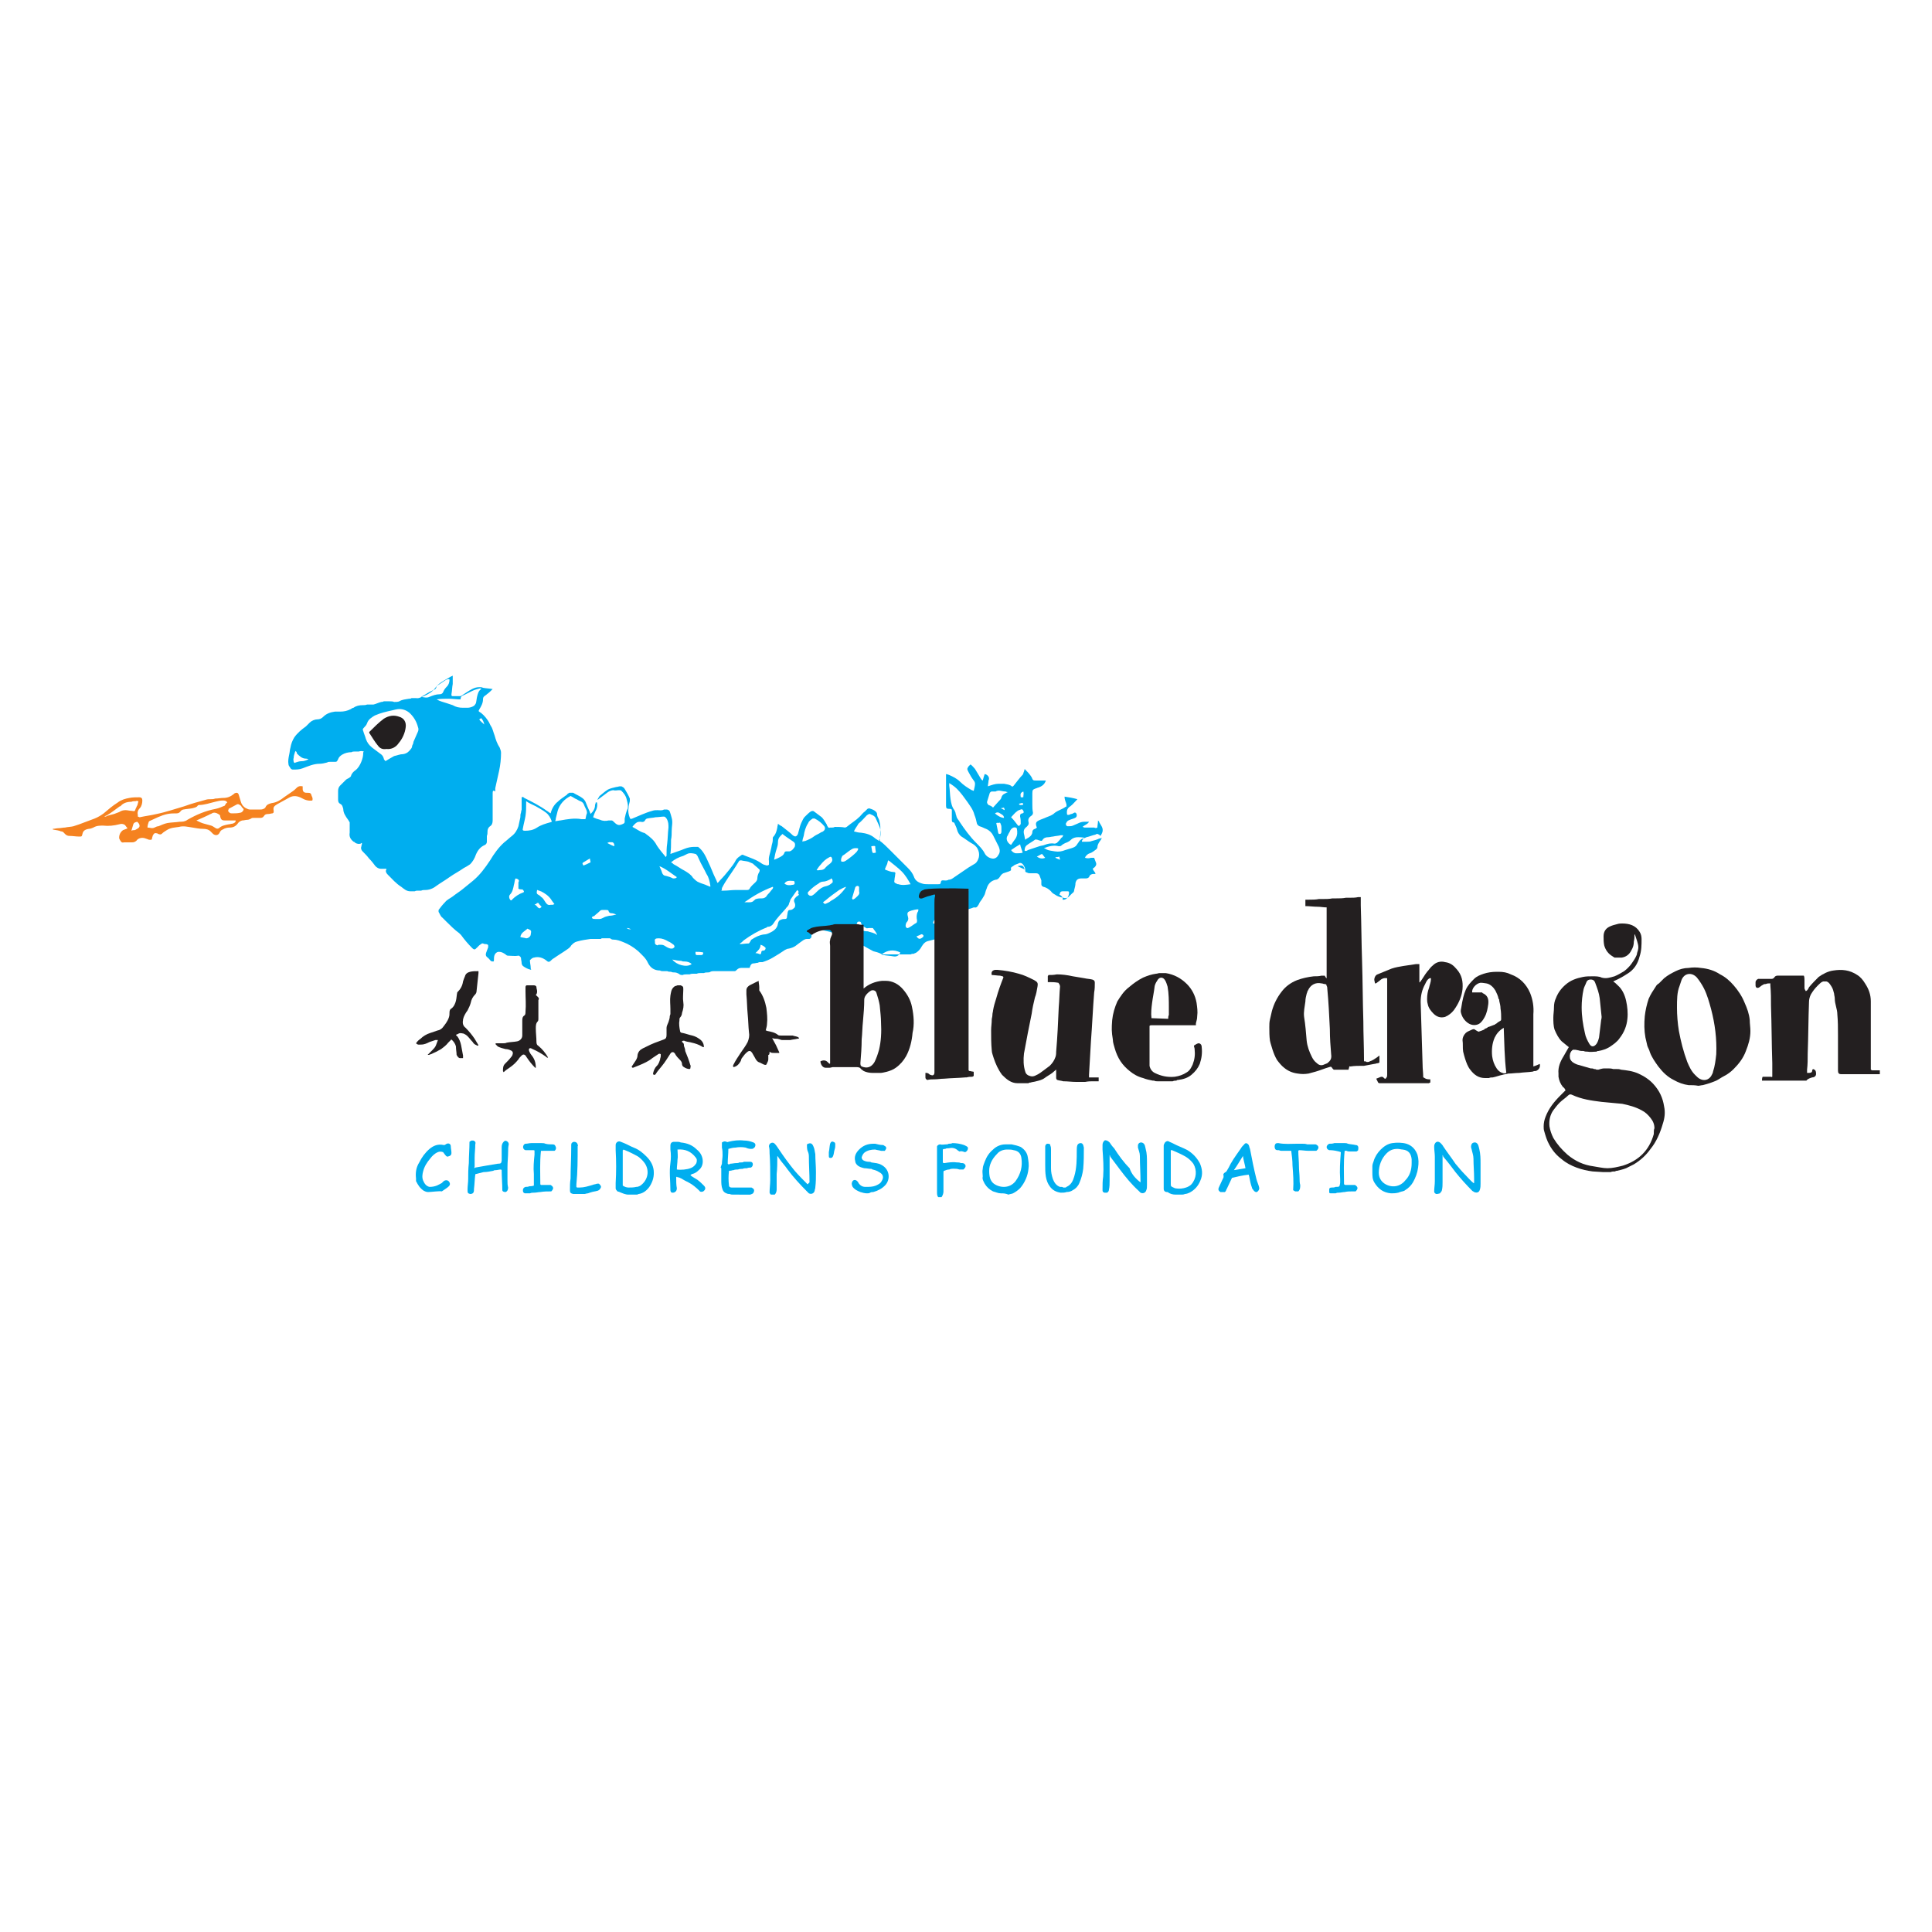 <?xml version="1.0" encoding="UTF-8"?>
<svg version="1.1" id="Layer_1" xmlns="http://www.w3.org/2000/svg" xmlns:xlink="http://www.w3.org/1999/xlink" x="0px" y="0px"
	 viewBox="0 0 300 300" style="enable-background:new 0 0 300 300;" xml:space="preserve">
<style type="text/css">
	.st0{fill:#00AEEF;}
	.st1{fill:#F58220;}
	.st2{fill:#231F20;}
</style>
<g id="bluedragon">
	<path class="st0" d="M132.5,147.9c-0.4,0-0.9,0-1.3-0.2c-0.2-0.1-0.3-0.1-0.5-0.2c-0.2-0.1-0.3-0.2-0.3-0.5c0-0.4-0.1-0.8-0.2-1.1
		c-0.2-0.6-0.7-1-1.3-1.2c-0.4-0.1-0.9-0.2-1.3-0.3c-0.3-0.1-0.6-0.1-0.9,0c-0.5,0.2-0.7,0.4-0.7,1c0,0.2-0.1,0.3-0.3,0.4
		c-0.1,0-0.2,0-0.4,0c-0.4,0-0.7,0.3-1,0.5c-0.3,0.2-0.5,0.4-0.8,0.6c-0.3,0.2-0.6,0.3-1,0.4c-0.2,0-0.4,0.1-0.6,0.2
		c-0.6,0.4-1.2,0.8-1.9,1.2c-0.5,0.3-1,0.5-1.6,0.7c-0.1,0-0.2,0-0.3,0c-0.1,0-0.3,0-0.4,0.1c-0.2,0-0.5,0.1-0.7,0.1
		c-0.3,0-0.4,0.2-0.5,0.4c0,0.1-0.1,0.2-0.1,0.3h-0.9c-0.1,0-0.3,0-0.4,0c-0.3,0-0.5,0.1-0.7,0.3c-0.1,0.1-0.2,0.2-0.3,0.2
		c-1.1,0-2.1,0-3.2,0c-0.2,0-0.4,0-0.6,0.1c-0.1,0.1-0.3,0.1-0.4,0.1c-0.2,0-0.4,0-0.6,0.1c-0.2,0-0.3,0-0.5,0c-0.2,0-0.4,0-0.6,0.1
		c-0.2,0-0.3,0-0.5,0c-0.2,0-0.4,0-0.6,0.1c-0.2,0-0.4,0-0.5,0c-0.2,0-0.4,0-0.6,0.1c-0.2,0-0.4,0-0.6-0.2c-0.2-0.1-0.4-0.2-0.7-0.2
		c-0.2,0-0.3,0-0.5-0.1c-0.2,0-0.4,0-0.6-0.1c-0.2,0-0.5,0-0.7,0c-0.1,0-0.3,0-0.4-0.1c-0.9,0-1.5-0.4-1.9-1.2
		c-0.3-0.7-0.9-1.2-1.5-1.8c-0.7-0.6-1.5-1.1-2.3-1.4c-0.5-0.2-1-0.4-1.6-0.4c-0.1,0-0.2,0-0.3-0.1c-0.1,0-0.1-0.1-0.2-0.1
		c-0.4,0-0.8,0-1.2,0c-0.1,0-0.1,0-0.2,0.1c-0.1,0-0.3,0-0.4,0c-0.1,0-0.3,0-0.4,0c-0.1,0-0.3,0-0.4,0c-0.1,0-0.2,0-0.4,0
		c-0.7,0.1-1.4,0.2-2.1,0.4c-0.4,0.1-0.6,0.3-0.9,0.6c-0.1,0.2-0.3,0.4-0.6,0.6c-0.7,0.5-1.4,0.9-2.1,1.4c-0.2,0.1-0.3,0.2-0.5,0.4
		c-0.2,0.2-0.4,0.2-0.6,0c-0.6-0.5-1.3-0.7-2-0.5c-0.1,0-0.3,0.1-0.4,0.2c-0.1,0.1-0.3,0.2-0.2,0.4c0,0.3,0.1,0.6,0.1,0.9
		c0,0.1,0,0.3,0.1,0.4c-0.5-0.1-0.9-0.3-1.3-0.6c-0.1-0.1-0.2-0.3-0.2-0.4c0-0.3-0.1-0.6-0.1-0.8c0-0.2-0.2-0.3-0.3-0.4
		c0,0-0.1,0-0.1,0c-0.5,0.1-1.1,0-1.6,0c-0.2,0-0.3-0.1-0.4-0.2c-0.3-0.2-0.6-0.4-1-0.4c-0.3,0-0.4,0.1-0.6,0.3
		c-0.2,0.3-0.2,0.6-0.2,0.9c0,0.1,0,0.3-0.1,0.3c-0.1,0-0.3,0-0.4-0.1c-0.2-0.2-0.3-0.4-0.6-0.6c-0.2-0.2-0.2-0.4-0.1-0.7
		c0.1-0.3,0.2-0.5,0.3-0.8c0-0.1,0-0.2,0-0.2c0-0.2,0-0.2-0.3-0.3c0,0-0.1,0-0.1,0c-0.1,0-0.2,0-0.4-0.1c0,0,0,0-0.1,0
		c-0.1,0-0.1,0-0.2,0.1c-0.2,0.1-0.4,0.3-0.5,0.4c0,0,0,0.1-0.1,0.1c-0.3,0.3-0.4,0.5-0.8,0.1c-0.6-0.6-1.2-1.3-1.7-2
		c-0.1-0.1-0.2-0.2-0.3-0.3c-0.7-0.5-1.4-1.2-2-1.8c-0.2-0.2-0.4-0.4-0.6-0.6c-0.3-0.2-0.4-0.6-0.6-0.9c0-0.1,0-0.2,0-0.3
		c0.3-0.4,0.6-0.8,1-1.2c0.3-0.4,0.8-0.6,1.2-0.9c0.5-0.4,1-0.7,1.5-1.1c0.5-0.4,1.1-0.9,1.6-1.3c1.1-0.9,1.9-2,2.7-3.2
		c0.6-1,1.3-2,2.2-2.8c0.4-0.3,0.8-0.7,1.2-1c0.5-0.4,0.8-0.9,1-1.5c0.1-0.5,0.2-0.9,0.3-1.4c0-0.2,0-0.5,0.1-0.7
		c0-0.2,0.1-0.4,0.1-0.5c0,0,0-0.1,0-0.1c0-0.2,0-0.5,0-0.7c0,0,0-0.1,0-0.1c0-0.2,0-0.4,0-0.5c0,0,0-0.1,0-0.1c0-0.1,0-0.2,0-0.4
		c0.2-0.1,0.3,0,0.4,0.1c1.2,0.6,2.4,1.2,3.5,2c0.2,0.1,0.4,0.3,0.6,0.4c0.2-0.8,0.6-1.4,1.1-1.8c0.4-0.4,0.9-0.7,1.3-1
		c0.1-0.1,0.2-0.1,0.2-0.2c0.1-0.1,0.2-0.1,0.3-0.2H89c0.5,0.3,1,0.5,1.4,0.8c0.3,0.2,0.5,0.5,0.6,0.8c0.2,0.5,0.4,1,0.6,1.4
		c0,0.1,0.1,0.2,0.1,0.3c0.4-0.4,0.7-0.8,0.7-1.4c0-0.1,0.1-0.2,0.1-0.4c0.1,0,0.1,0,0.2,0c0.1,0.5,0,1-0.3,1.5
		c-0.1,0.2-0.2,0.5-0.3,0.8c0.4,0.2,0.7,0.3,1.1,0.4c0.4,0.2,0.9,0.2,1.3,0.1c0.1,0,0.3,0,0.5,0c0.1,0,0.3,0.2,0.4,0.3
		c0.5,0.5,0.8,0.5,1.4,0.2c0.2-0.1,0.2-0.2,0.2-0.4c0-0.1,0-0.3,0-0.4c0.1-0.5,0.2-0.9,0.4-1.4c0.1-0.1,0.1-0.3,0.1-0.5
		c0-0.4-0.1-0.7-0.2-1.1c-0.1-0.5-0.4-0.9-0.8-1.3c-0.1-0.1-0.2-0.1-0.4-0.1c-0.3,0-0.6,0.1-0.8,0c-0.3,0-0.6,0.1-0.9,0.3
		c-0.5,0.4-1.1,0.8-1.6,1.2c0,0,0-0.1,0-0.1c0.1-0.2,0.2-0.3,0.3-0.5c0.4-0.3,0.8-0.7,1.3-1c0.4-0.2,0.9-0.3,1.3-0.4
		c0.2,0,0.4-0.1,0.5-0.1c0.1,0,0.2,0,0.3,0c0.2,0.1,0.4,0.2,0.5,0.4c0.3,0.5,0.6,1,0.8,1.5c0,0.1,0,0.3,0,0.4
		c-0.1,0.4-0.2,0.7-0.2,1.1c-0.1,0.5,0,1,0.2,1.5c0.1,0.2,0.1,0.2,0.4,0.1c1-0.4,2-0.9,3.1-1.2c0.3-0.1,0.5-0.1,0.8-0.1
		c0.3,0,0.7,0.1,1-0.1c0.1,0,0.3,0,0.4,0c0.2,0,0.4,0.1,0.5,0.3c0.1,0.3,0.2,0.6,0.3,1c0.2,0.7,0,1.3,0,2c0,0.5,0,0.9-0.1,1.4
		c0,0,0,0.1,0,0.1c0,0.7,0,1.4-0.1,2.1c0.8-0.3,1.5-0.5,2.2-0.8c0.5-0.2,1-0.3,1.5-0.3c0.1,0,0.1,0,0.2,0c0.1,0,0.3,0,0.4,0
		c0.8,0.6,1.2,1.5,1.6,2.4c0.4,0.8,0.7,1.7,1.1,2.5c0.1,0.2,0.2,0.4,0.3,0.7c0.2-0.1,0.3-0.3,0.4-0.4c0.5-0.5,1-1.1,1.4-1.6
		c0.4-0.5,0.8-1,1.1-1.6c0.2-0.3,0.5-0.5,0.8-0.7c0.1-0.1,0.3-0.1,0.4,0c1,0.4,2,0.7,2.8,1.3c0.3,0.2,0.5,0.2,0.8,0.3
		c0.1,0,0.2-0.1,0.3-0.1c0-0.2,0-0.4,0-0.6c-0.1-0.6,0.2-1.2,0.3-1.8c0.1-0.3,0.1-0.6,0.2-0.9c0.1-0.3,0.1-0.6,0.1-0.9
		c0-0.1,0.1-0.2,0.2-0.3c0.3-0.4,0.4-0.8,0.5-1.3c0-0.2,0.1-0.4,0.1-0.6c0.2,0.2,0.4,0.3,0.6,0.4c0.6,0.5,1.2,0.9,1.7,1.4
		c0.4,0.3,0.6,0.2,0.8-0.2c0.1-0.4,0.2-0.7,0.3-1.1c0.1-0.4,0.3-0.8,0.5-1.2c0.1-0.2,0.2-0.3,0.3-0.4c0.3-0.3,0.6-0.6,0.9-0.8
		c0.2-0.1,0.4-0.1,0.5,0c0.4,0.3,0.8,0.6,1.2,0.9c0.3,0.3,0.5,0.7,0.7,1c0.1,0.1,0.1,0.3,0.2,0.4c0.1,0.2,0.2,0.3,0.4,0.2
		c0.1,0,0.2,0,0.3,0c0.1,0,0.3,0,0.4-0.1c0.5,0,1.1,0,1.6,0.1c0.1,0,0.3-0.1,0.4-0.2c0.6-0.5,1.3-0.9,1.9-1.5
		c0.3-0.3,0.5-0.6,0.8-0.8c0.1-0.1,0.3-0.3,0.4-0.4c0.2-0.1,0.3-0.1,0.5,0c0.1,0,0.2,0.1,0.3,0.1c0.4,0.2,0.7,0.4,0.7,0.8
		c0,0.3,0.2,0.5,0.3,0.8c0.1,0.4,0.2,0.8,0.2,1.2c0,0.6,0,1.2-0.1,1.8c0,0.2,0,0.3,0.2,0.4c0.5,0.4,0.9,0.8,1.4,1.3
		c0.9,0.9,1.9,1.9,2.8,2.8c0.4,0.4,0.7,0.8,0.9,1.3c0.2,0.6,0.6,0.9,1.3,1.1c0.3,0.1,0.6,0.1,0.9,0.1c0.2,0,0.4,0,0.6,0
		c0.3,0,0.7,0,1,0c0.3,0,0.3,0,0.4-0.3c0-0.2,0.1-0.3,0.3-0.3c0.3,0,0.6,0.1,0.9-0.1c0.4,0,0.6-0.2,0.9-0.4c0.7-0.5,1.5-1,2.2-1.5
		c0.3-0.2,0.7-0.4,1-0.6c0.3-0.2,0.5-0.6,0.6-1c0.1-0.5,0-0.9-0.2-1.3c-0.2-0.4-0.6-0.7-1-0.9c-0.5-0.3-1-0.7-1.5-1
		c-0.4-0.3-0.6-0.7-0.7-1.1c-0.1-0.4-0.3-0.7-0.4-1c0,0-0.1-0.1-0.1-0.1c-0.3,0-0.3-0.2-0.3-0.5c0-0.1,0-0.2,0-0.2c0,0,0-0.1,0-0.1
		c0-0.4,0-0.7,0-1.1c0,0,0,0,0-0.1c-0.1,0-0.2-0.1-0.2-0.1c-0.1,0-0.1,0-0.2,0c-0.4,0-0.5-0.1-0.5-0.5c0-0.4,0-0.8,0-1.2
		c0,0,0-0.1,0-0.1v-3.6c0.2,0,0.3,0.1,0.4,0.1c0.7,0.3,1.3,0.6,1.8,1.1c0.5,0.5,1.1,0.9,1.8,1.3c0.1,0,0.2,0.1,0.3,0.1
		c0.1-0.4,0.2-0.8,0.2-1.1c0-0.2-0.1-0.4-0.2-0.5c-0.3-0.4-0.6-0.9-0.8-1.3c-0.2-0.4-0.3-0.5,0-0.9c0.1-0.1,0.2-0.2,0.3-0.3
		c0.3,0.2,0.5,0.5,0.7,0.7c0.3,0.5,0.6,1,0.9,1.5c0.1,0.1,0.1,0.2,0.3,0.3c0.1-0.4,0.2-0.7,0.3-1c0.2,0,0.5,0.2,0.6,0.4
		c0.1,0.2,0.1,0.4,0,0.6c0,0.3-0.1,0.6-0.1,0.9c0.6-0.2,1.1-0.4,1.7-0.4h0.8c0.4,0.1,0.9,0.1,1.2,0.4c0.1,0.1,0.2,0,0.3-0.1
		c0.5-0.6,0.9-1.2,1.4-1.7c0.1-0.1,0.1-0.3,0.2-0.5c0-0.1,0.1-0.2,0.1-0.4c0.4,0.4,0.8,0.8,1.1,1.3c0.2,0.5,0.2,0.5,0.8,0.5
		c0.5,0,0.9,0,1.4,0c-0.2,0.6-0.6,0.9-1.2,1.1c-0.1,0-0.2,0.1-0.3,0.1c-0.5,0.2-0.6,0.2-0.6,0.8c0,0.1,0,0.1,0,0.2c0,0,0,0.1,0,0.1
		c0,0.4,0,0.8,0,1.2c0,0,0,0.1,0,0.1c0,0.5,0,0.9,0.1,1.4c0,0.2-0.1,0.4-0.3,0.5c-0.3,0.2-0.5,0.5-0.4,0.9c0.1,0.3,0,0.5-0.2,0.7
		c0,0-0.1,0.1-0.1,0.1c-0.4,0.3-0.5,0.6-0.4,1.1c0.1,0.3,0.1,0.6,0.2,0.9c0.2-0.2,0.5-0.3,0.6-0.4c0.3-0.2,0.5-0.5,0.5-0.8
		c0-0.2,0.1-0.4,0.4-0.5c0.1,0,0.2-0.1,0.3-0.2c0-0.1-0.1-0.2-0.1-0.3c-0.1-0.4,0-0.6,0.4-0.8c0.4-0.2,0.8-0.3,1.2-0.5
		c0.5-0.2,0.9-0.3,1.3-0.7c0.4-0.3,1-0.5,1.5-0.8c0,0,0.1-0.1,0.1-0.1c0,0,0,0,0.1,0l0,0c0,0,0,0,0.1-0.1c0-0.1,0-0.1,0-0.2
		c0,0,0-0.1,0-0.1c-0.1-0.4-0.3-0.7-0.3-1.2c0.7,0.1,1.3,0.2,2,0.4c-0.4,0.4-0.7,0.8-1.1,1.1c-0.5,0.3-0.6,0.7-0.5,1.3
		c0.2,0.1,0.4,0,0.6-0.1c0.2,0,0.3-0.1,0.5-0.2c0.2-0.1,0.4,0.1,0.4,0.4c0,0.3-0.2,0.4-0.5,0.5c-0.3,0.1-0.6,0.2-0.8,0.3
		c-0.2,0.1-0.3,0.3-0.4,0.5c0,0.2,0.1,0.4,0.3,0.4c0.3,0,0.6,0,0.8-0.1c0.2-0.1,0.5-0.2,0.7-0.3c0.4-0.2,0.7-0.3,1.1-0.3
		c0.1,0,0.3,0,0.4,0h0.3c-0.2,0.4-0.7,0.5-1,0.8c0.1,0,0.2,0.1,0.3,0.1c0.5,0,1,0,1.5,0c0.2,0.1,0.3,0.1,0.5,0
		c0-0.3,0.1-0.7,0.1-1.1c0.1,0.1,0.2,0.2,0.2,0.3c0.1,0.2,0.2,0.3,0.3,0.5c0.3,0.5,0.3,0.9,0,1.4c0,0.1-0.1,0.1-0.1,0.2
		c-0.1-0.1-0.2-0.1-0.2-0.2c-0.1,0-0.1,0-0.2-0.1c0,0-0.1,0-0.1,0c-0.1,0-0.2,0-0.3,0.1c-0.5,0.1-0.9,0.3-1.4,0.4
		c-0.2,0.1-0.5,0.2-0.6,0.4c-0.1,0.1-0.1,0.2-0.1,0.3h0.4c0.1,0,0.2,0,0.4,0c0.2,0,0.5,0,0.7-0.1c0.4-0.1,0.8-0.2,1.2-0.4
		c0.1,0,0.2,0,0.4-0.1c-0.1,0.2-0.2,0.4-0.3,0.5c-0.2,0.3-0.4,0.6-0.4,1c0,0.1-0.1,0.2-0.2,0.3c-0.3,0.2-0.6,0.5-1,0.6
		c-0.3,0.1-0.5,0.3-0.7,0.6c0,0,0,0.1,0,0.1c0.3,0.1,0.6,0.1,0.9,0h0.5c0.1,0.3,0.2,0.5,0.3,0.8c0.1,0.3-0.1,0.6-0.4,0.8
		c0,0-0.1,0-0.1,0.1c0,0.3,0.4,0.5,0.4,0.8c-0.1,0-0.2,0-0.3,0c-0.2,0-0.5,0.1-0.6,0.3c-0.1,0.3-0.3,0.4-0.6,0.4c-0.2,0-0.4,0-0.7,0
		c-0.6,0-0.8,0.3-0.9,0.7c0,0.4-0.1,0.7-0.2,1.1c0,0.2-0.1,0.4-0.3,0.5c-0.2,0.2-0.4,0.4-0.5,0.5c-0.3,0.3-0.6,0.3-0.9,0.2
		c-0.5-0.1-0.9-0.2-1.3-0.5c-0.2-0.1-0.5-0.3-0.6-0.5c-0.3-0.3-0.7-0.6-1.2-0.7c-0.2-0.1-0.3-0.2-0.3-0.4c0-0.2,0-0.3,0-0.5
		c0,0,0-0.1,0-0.1c-0.1-0.3-0.2-0.5-0.3-0.8c-0.1-0.2-0.3-0.3-0.5-0.3c-0.1,0-0.2,0-0.3,0c-0.2,0-0.4,0-0.6,0c-0.2,0-0.3,0-0.5-0.1
		c-0.3-0.1-0.3-0.1-0.3-0.4c0-0.3-0.1-0.5-0.3-0.8c-0.2-0.3-0.5-0.4-0.8-0.2c-0.3,0.1-0.6,0.2-0.8,0.4c-0.2,0.1-0.4,0.2-0.3,0.5
		c0,0.2-0.1,0.2-0.3,0.3c-0.3,0.1-0.6,0.2-0.9,0.3c-0.2,0.1-0.4,0.3-0.5,0.5c-0.2,0.3-0.4,0.5-0.7,0.5c-0.8,0.2-1.2,0.7-1.4,1.4
		c-0.2,0.4-0.2,0.8-0.4,1.1c-0.1,0.2-0.2,0.3-0.3,0.5c-0.2,0.3-0.4,0.5-0.5,0.8c-0.2,0.3-0.3,0.6-0.7,0.5c0,0,0,0-0.1,0
		c-0.5,0.2-1.1,0.4-1.7,0.4c-0.2,0-0.3,0-0.5,0.1c-0.1,0.2,0,0.3,0,0.4c0.1,0.6-0.1,1.1-0.4,1.5c-0.2,0.3-0.4,0.5-0.6,0.8
		c-0.7,0.9-1.5,1.5-2.6,1.7c-0.4,0.1-0.8,0.2-1.2,0.3c-0.5,0.1-0.8,0.4-1.1,0.9c-0.2,0.4-0.5,0.7-0.8,0.9c-0.1,0.1-0.3,0.1-0.4,0.2
		c-0.2,0-0.3,0-0.5,0.1c-0.1,0-0.3,0-0.4,0c-0.1,0-0.3,0-0.4,0c-0.1,0-0.3,0-0.4,0c-0.2,0-0.3,0-0.5,0c-0.2,0-0.4,0-0.6,0
		c-0.6,0-1.3,0-1.9,0c-0.1,0-0.3,0-0.4-0.1c-0.4-0.2-0.8-0.3-1.2-0.4c-0.4-0.2-0.7-0.4-1.1-0.6c-0.2-0.1-0.4-0.3-0.7-0.3
		c-0.1,0-0.2,0-0.3,0C132.8,147.9,132.6,147.9,132.5,147.9L132.5,147.9L132.5,147.9z M147.4,121.6c0,0.2,0,0.3,0,0.4
		c0.1,0.7,0.1,1.4,0.2,2.1c0.1,0.6,0.2,1.2,0.6,1.7c0.1,0.2,0.2,0.4,0.2,0.6c0.1,0.2,0.1,0.4,0.2,0.6c0.1,0.2,0.3,0.4,0.4,0.6
		c0.8,1.2,1.6,2.3,2.6,3.3c0.5,0.5,1,1,1.3,1.6c0.2,0.4,0.6,0.7,1.1,0.8c0.4,0.1,0.8-0.1,1-0.5c0.3-0.4,0.3-0.8,0.1-1.3
		c-0.3-0.6-0.6-1.2-0.9-1.8c-0.2-0.4-0.6-0.8-1.1-1c-0.3-0.1-0.6-0.3-1-0.4c-0.2-0.1-0.3-0.2-0.4-0.4c-0.1-0.5-0.2-0.9-0.4-1.4
		c-0.2-0.8-0.7-1.4-1.1-2c-0.5-0.7-1-1.4-1.6-2C148.3,122.2,147.9,121.9,147.4,121.6C147.4,121.6,147.4,121.6,147.4,121.6z
		 M112,138.3c0.2,0,0.3,0,0.4,0c0.6,0,1.2-0.1,1.8-0.1c0.6,0,1.2,0,1.7,0c0.2,0,0.4,0,0.5-0.2c0.2-0.4,0.6-0.7,0.9-1
		c0.2-0.2,0.3-0.4,0.3-0.6c0-0.3,0.1-0.7,0.3-1c0.1-0.2,0.1-0.4-0.1-0.5c-0.3-0.3-0.6-0.5-0.9-0.8c-0.2-0.1-0.5-0.2-0.7-0.3
		c-0.4-0.1-0.7-0.1-1.1-0.2c-0.2,0-0.3,0-0.4,0.2c-0.2,0.3-0.3,0.5-0.5,0.8c-0.7,1.1-1.5,2.1-2.1,3.3
		C112.1,138.1,112.1,138.2,112,138.3L112,138.3L112,138.3z M103.4,133.1c0-0.1,0.1-0.2,0.1-0.2c0-0.6,0-1.3,0.1-1.9
		c0.1-0.8,0.1-1.7,0.2-2.5c0-0.5,0-0.9-0.3-1.4c-0.1-0.1-0.2-0.3-0.4-0.3c-0.4,0-0.9,0.1-1.3,0.1c-0.4,0.1-0.9,0.1-1.3,0.2
		c-0.1,0-0.2,0.1-0.3,0.2c-0.1,0.3-0.4,0.4-0.7,0.3c-0.2,0-0.4,0-0.6,0.1c-0.3,0.2-0.5,0.4-0.7,0.7c0.6,0.3,1.1,0.7,1.7,0.9
		c0.1,0,0.3,0.1,0.4,0.2c0.7,0.5,1.3,1,1.7,1.8C102.4,131.9,102.9,132.5,103.4,133.1L103.4,133.1L103.4,133.1z M104.2,133.9
		c0.2,0.1,0.3,0.2,0.4,0.3c0.6,0.3,1.1,0.7,1.7,1c0.5,0.3,1,0.6,1.3,1.1c0.3,0.3,0.6,0.6,0.9,0.7c0.4,0.2,0.9,0.3,1.3,0.5
		c0.2,0.1,0.3,0.1,0.5,0.2c0-0.1,0-0.2,0-0.2c-0.1-0.6-0.2-1.2-0.6-1.8c-0.1-0.2-0.2-0.4-0.3-0.6c-0.4-0.7-0.8-1.5-1.1-2.2
		c-0.1-0.1-0.2-0.3-0.3-0.3c-0.4-0.1-0.9-0.2-1.3,0c-0.2,0.1-0.4,0.2-0.6,0.3C105.4,133.1,104.8,133.4,104.2,133.9L104.2,133.9
		L104.2,133.9z M88.6,123.6c-1,0.5-1.7,1.3-2,2.3c-0.1,0.4-0.2,0.8-0.3,1.2c0,0.1,0,0.2-0.1,0.4c0.3,0,0.6-0.1,0.8-0.1
		c1.1-0.2,2.2-0.4,3.3-0.2c0.2,0,0.4,0,0.6,0c0.1-0.3,0.1-0.6,0.2-0.8c0.1-0.2,0-0.4,0-0.5c-0.1-0.3-0.3-0.6-0.4-0.9
		c-0.1-0.3-0.3-0.5-0.6-0.6c-0.3-0.1-0.5-0.3-0.8-0.4C89,123.8,88.8,123.7,88.6,123.6L88.6,123.6L88.6,123.6z M81.7,124.4
		c0,0.2,0,0.3,0,0.4c0,0.6,0,1.2-0.1,1.9c-0.1,0.6-0.3,1.3-0.4,1.9c-0.1,0.3,0,0.4,0.3,0.4c0.7,0,1.3-0.1,1.9-0.5
		c0.6-0.4,1.3-0.6,2-0.8c0.1,0,0.2-0.1,0.3-0.1c-0.2-0.6-0.5-1.1-0.9-1.4c-0.5-0.4-1.1-0.7-1.6-1C82.6,124.9,82.1,124.7,81.7,124.4
		L81.7,124.4L81.7,124.4z M123.8,138.2c-0.4,0.5-0.7,1-1,1.4c-0.1,0.1-0.1,0.3-0.2,0.5c-0.1,0.2-0.1,0.4-0.2,0.5
		c-0.1,0.2-0.3,0.3-0.4,0.5c-0.7,0.8-1.4,1.5-1.9,2.3c-0.2,0.3-0.5,0.5-0.8,0.5c-0.1,0-0.2,0-0.2,0.1c-1.3,0.5-2.5,1.2-3.6,2
		c-0.2,0.2-0.4,0.4-0.6,0.5c0,0,0,0,0,0.1c0.4,0,0.9-0.1,1.3-0.1c0.2,0,0.2-0.2,0.3-0.3c0.1-0.1,0.1-0.3,0.2-0.3
		c0.6-0.4,1.2-0.7,1.9-0.8c0.3,0,0.6-0.1,0.8-0.2c0.7-0.3,1.3-0.7,1.4-1.5c0.1-0.4,0.2-0.5,0.5-0.6c0.2-0.1,0.4-0.1,0.6-0.1
		c0.2,0,0.3-0.1,0.3-0.3c0-0.2,0.1-0.5,0.1-0.7c0.1-0.3,0.1-0.4,0.4-0.4c0.3,0,0.5-0.2,0.7-0.4c0.1-0.2,0.1-0.5,0-0.7
		c-0.2-0.4-0.1-0.6,0.2-0.9c0.1-0.1,0.2-0.2,0.3-0.2c0.2-0.2,0.2-0.2,0-0.4C124.1,138.5,124,138.4,123.8,138.2L123.8,138.2
		L123.8,138.2z M132.6,129.1c0.4,0.1,0.7,0.2,1.1,0.2c0.8,0.1,1.5,0.3,2.1,0.8c0.2,0.2,0.5,0.3,0.7,0.5c0-0.2,0-0.3,0.1-0.3
		c0.2-0.7,0.2-1.4-0.1-2.1c-0.2-0.4-0.3-0.7-0.5-1.1c-0.1-0.3-0.4-0.5-0.7-0.6c-0.3-0.2-0.4-0.1-0.7,0.1c-0.4,0.4-0.8,0.9-1.3,1.3
		C133.1,128.3,132.8,128.6,132.6,129.1L132.6,129.1L132.6,129.1z M124.6,130.7c0.2-0.1,0.3-0.1,0.4-0.1c0.5-0.2,1-0.4,1.5-0.8
		c0.3-0.2,0.6-0.3,0.9-0.5c0.1-0.1,0.3-0.1,0.4-0.2c0.3-0.2,0.4-0.5,0.2-0.8c-0.4-0.5-0.9-0.9-1.5-1.2c-0.1,0-0.2,0-0.3,0
		c-0.3,0.2-0.6,0.4-0.7,0.7c-0.4,0.6-0.6,1.3-0.7,2C124.7,130.1,124.6,130.4,124.6,130.7L124.6,130.7L124.6,130.7z M120.2,133.5
		c0.3-0.1,0.5-0.2,0.7-0.3c0.4-0.2,0.8-0.4,0.9-0.8c0.1-0.2,0.2-0.2,0.4-0.2c0.1,0,0.3,0,0.4,0c0.4-0.1,0.6-0.4,0.8-0.7
		c0.1-0.3,0.1-0.6-0.2-0.8c-0.6-0.4-1.2-0.8-1.7-1.2c-0.1,0.1-0.2,0.2-0.3,0.3c-0.3,0.3-0.4,0.6-0.4,1c0,0.4-0.1,0.7-0.2,1
		C120.4,132.4,120.3,132.9,120.2,133.5L120.2,133.5L120.2,133.5z M141.4,137.3c-0.4-0.7-0.8-1.4-1.4-2c-0.6-0.6-1.3-1.1-1.9-1.6
		c-0.1,0-0.1-0.1-0.2-0.1c-0.1,0.3-0.1,0.5-0.2,0.7c-0.1,0.2-0.2,0.4-0.3,0.7c0.1,0,0.1,0.1,0.2,0.1c0.3,0.1,0.7,0.3,1.1,0.3
		c0.3,0,0.4,0.1,0.3,0.4c0,0.3-0.1,0.5-0.1,0.8c-0.1,0.4,0,0.5,0.3,0.6c0.1,0.1,0.2,0.1,0.3,0.1
		C140.1,137.5,140.7,137.4,141.4,137.3C141.4,137.4,141.4,137.4,141.4,137.3L141.4,137.3L141.4,137.3z M165.1,129.7
		c-0.2,0-0.3,0-0.4,0c-0.4,0.1-0.8,0.1-1.2,0.2c-0.2,0-0.5,0.1-0.7,0.1c-0.4,0-0.7,0.1-0.9,0.4c-0.1,0.2-0.2,0.2-0.5,0.1
		c-0.1,0-0.2-0.1-0.3-0.1c-0.1,0-0.3-0.1-0.4,0c-0.4,0.3-0.8,0.5-1.2,0.8c-0.3,0.2-0.4,0.5-0.4,0.9c0.2,0.1,0.4,0,0.5-0.1
		c0.6-0.2,1.2-0.4,1.8-0.6c0.3-0.1,0.6-0.1,0.8-0.2c0.5-0.2,1-0.3,1.6-0.2c0.1,0,0.2-0.1,0.3-0.1c0.2-0.2,0.5-0.5,0.7-0.8
		C165,130,165,129.9,165.1,129.7L165.1,129.7L165.1,129.7z M162.1,131.7c0.2,0.1,0.3,0.1,0.4,0.2c0.4,0.2,0.8,0.2,1.3,0.3
		c0.6,0.1,1.1,0,1.6-0.2c0.3-0.1,0.7-0.2,1-0.3c0.3-0.1,0.6-0.2,0.8-0.5c0.1-0.2,0.3-0.4,0.4-0.6c0.2-0.2,0.4-0.4,0.6-0.4
		c0,0,0.1,0,0.2-0.1c-0.4-0.1-0.7-0.1-1-0.1c-0.4,0-0.8,0.1-1.1,0.4c-0.2,0.2-0.4,0.3-0.6,0.4c-0.3,0.1-0.7,0.3-0.9,0.5
		c-0.1,0.1-0.2,0.1-0.4,0.1C163.6,131.2,162.9,131.4,162.1,131.7L162.1,131.7L162.1,131.7z M154.2,125.4c0.3-0.3,0.6-0.7,0.9-1
		c0.2-0.2,0.4-0.4,0.4-0.6c0.1-0.3,0.3-0.5,0.6-0.6c0.1-0.1,0.2-0.1,0.4-0.2c-0.2,0-0.3-0.1-0.4-0.1c-0.5,0-1-0.3-1.5,0
		c-0.1,0-0.1,0-0.2,0c-0.1,0-0.3,0-0.4,0c-0.1,0-0.2,0.1-0.3,0.2c-0.1,0.4-0.3,0.9-0.4,1.3c-0.1,0.2,0,0.4,0.2,0.6
		C153.8,125.1,154,125.2,154.2,125.4L154.2,125.4L154.2,125.4z M142.6,141.2C142.5,141.2,142.5,141.2,142.6,141.2
		c-0.4,0-0.7,0.1-1.1,0.2c-0.6,0.2-0.7,0.3-0.5,1c0.1,0.3,0,0.6-0.2,0.8c-0.1,0.1-0.1,0.1-0.1,0.2c-0.1,0.2-0.1,0.5,0,0.6
		c0.2,0.2,0.3,0.1,0.5,0c0.4-0.2,0.7-0.5,1.1-0.7c0.1-0.1,0.1-0.2,0.1-0.4c-0.1-0.4-0.1-0.9,0.1-1.3
		C142.6,141.5,142.6,141.4,142.6,141.2L142.6,141.2z M80.1,136.4c0,0-0.1,0.1-0.1,0.1c-0.1,0.3-0.1,0.6-0.2,0.9
		c-0.1,0.5-0.2,1.1-0.6,1.5c-0.2,0.2-0.2,0.6,0.1,0.9c0,0,0,0,0.1,0c0,0,0.1,0,0.1-0.1c0.5-0.5,1.1-0.9,1.7-1.1
		c0.2-0.1,0.2-0.1,0.1-0.3c-0.1-0.2-0.2-0.2-0.4-0.2c-0.1,0-0.2,0-0.4-0.1c0-0.2,0-0.3,0-0.5c0-0.2,0-0.3,0-0.5
		C80.7,136.7,80.5,136.5,80.1,136.4C80.2,136.4,80.1,136.4,80.1,136.4L80.1,136.4L80.1,136.4z M115.6,140.1c0.1,0,0.2,0,0.3,0
		c0.4,0,0.9,0.1,1.2-0.3c0,0,0.1,0,0.1-0.1c0.3-0.2,0.7-0.2,1.1-0.2c0.3,0,0.5-0.1,0.7-0.3c0.1-0.2,0.3-0.4,0.4-0.5
		c0.2-0.2,0.3-0.4,0.5-0.6c0.1-0.1,0.2-0.3,0.1-0.4C118.4,138.3,117,139.1,115.6,140.1C115.6,140.1,115.6,140.1,115.6,140.1z
		 M129.1,136.4c0,0-0.1,0-0.1,0.1c-0.4,0.2-0.8,0.4-1.2,0.4c-0.2,0-0.5,0.1-0.7,0.3c-0.5,0.3-0.9,0.6-1.3,1
		c-0.1,0.1-0.2,0.2-0.3,0.3c-0.1,0.1-0.1,0.2,0,0.4c0.1,0.1,0.2,0.2,0.4,0.2c0.1,0,0.2,0,0.3-0.1c0.2-0.1,0.4-0.3,0.6-0.5
		c0.4-0.4,0.9-0.8,1.5-0.9c0.4-0.1,0.7-0.3,1-0.6C129.3,136.7,129.3,136.6,129.1,136.4L129.1,136.4L129.1,136.4z M91.9,142.5
		c0.1,0.2,0.3,0.2,0.5,0.2c0.2,0,0.5,0,0.7,0c0.2,0,0.4-0.1,0.6-0.2c0.3-0.2,0.6-0.2,0.9-0.3c0.4,0,0.7-0.1,1.1-0.2
		c-0.3-0.1-0.5-0.2-0.8-0.2c-0.2,0-0.3-0.1-0.4-0.3c0-0.2-0.2-0.2-0.4-0.2c-0.2,0-0.4,0-0.6,0c-0.2,0-0.3,0.1-0.4,0.2
		c-0.3,0.3-0.6,0.5-0.9,0.8C92.1,142.2,92,142.3,91.9,142.5L91.9,142.5L91.9,142.5z M102.4,146.7
		C102.5,146.6,102.5,146.6,102.4,146.7c0.3,0,0.5,0,0.7,0.1c0.2,0.1,0.3,0.2,0.5,0.3c0.2,0.1,0.4,0.2,0.7,0.2c0.2,0,0.3-0.1,0.4-0.2
		c0.1-0.1,0-0.3-0.1-0.4c-0.3-0.2-0.5-0.4-0.8-0.5c-0.5-0.3-1-0.5-1.5-0.5c-0.5,0-0.7,0.1-0.6,0.5c0,0.1,0,0.1,0,0.2
		c0,0.2,0.1,0.3,0.4,0.4C102.2,146.7,102.3,146.7,102.4,146.7L102.4,146.7L102.4,146.7z M157,131.2c0.2-0.3,0.4-0.6,0.7-1
		c0.3-0.5,0.3-1,0.2-1.5c0-0.1-0.1-0.2-0.2-0.2c-0.3-0.1-0.6,0.1-0.8,0.4c-0.1,0.3-0.3,0.5-0.4,0.8
		C156.1,130.2,156.4,130.9,157,131.2L157,131.2L157,131.2z M136.2,145.2C136.3,145.1,136.3,145.1,136.2,145.2
		c-0.1-0.4-0.4-0.7-0.6-1c0-0.1-0.2-0.1-0.2-0.1c-0.1,0-0.3,0-0.4,0c-0.2,0-0.4,0.1-0.5,0c-0.4-0.2-0.7-0.4-0.8-0.8
		c0-0.1-0.1-0.2-0.3-0.2c-0.2,0-0.3,0.1-0.3,0.2c-0.1,0.2-0.1,0.4-0.2,0.6c-0.1,0.4,0.1,0.7,0.5,0.6c0.3,0,0.7,0,1,0.1
		c0.2,0,0.4,0,0.6,0.1c0.1,0,0.3,0.1,0.4,0.1C135.7,144.9,136,145,136.2,145.2L136.2,145.2L136.2,145.2z M157,126.9
		c0.4,0.4,0.7,0.8,1,1.2c0.1,0.1,0.1,0.2,0.3,0.1c0.1-0.1,0.2-0.2,0.2-0.3c0-0.4,0-0.7-0.1-1.1c0-0.3,0-0.4,0.3-0.5c0,0,0.1,0,0.1,0
		c0.2-0.1,0.2-0.2,0.1-0.4c-0.1-0.2-0.2-0.3-0.4-0.2c-0.2,0.1-0.4,0.1-0.6,0.3C157.6,126.2,157.3,126.6,157,126.9L157,126.9
		L157,126.9z M83.4,138.2c-0.1,0.5-0.1,0.6,0.3,0.8c0.2,0.1,0.3,0.3,0.5,0.4c0.2,0.2,0.3,0.4,0.5,0.7c0.2,0.3,0.4,0.5,0.8,0.4
		c0.1,0,0.2,0,0.3,0c0.1,0,0.2-0.1,0.3-0.1c-0.2-0.3-0.4-0.5-0.5-0.7c-0.4-0.6-1-1-1.6-1.3c-0.1,0-0.2-0.1-0.3-0.1
		C83.5,138.2,83.4,138.2,83.4,138.2L83.4,138.2L83.4,138.2z M131.4,137.7c-0.4,0.1-0.7,0.3-1.1,0.5c-0.7,0.5-1.4,1-2.1,1.6
		c-0.1,0.1-0.3,0.2-0.4,0.3c0.2,0.3,0.3,0.3,0.5,0.2c0.2-0.1,0.5-0.2,0.7-0.4C130.1,139.3,130.8,138.6,131.4,137.7L131.4,137.7
		L131.4,137.7z M130.6,133.5c0,0.3,0,0.3,0.3,0.3c0.3,0,0.5-0.2,0.8-0.4c0.4-0.3,0.8-0.6,1.2-1c0.1-0.1,0.2-0.2,0.3-0.4
		c0.1-0.2,0.1-0.3-0.2-0.3c-0.3,0-0.5,0-0.8,0.2c-0.5,0.3-0.9,0.7-1.4,1C130.7,133.1,130.6,133.3,130.6,133.5L130.6,133.5
		L130.6,133.5z M126.8,135.1C126.8,135.1,126.8,135.1,126.8,135.1c0.2,0.1,0.4,0,0.6,0c0.3,0,0.6-0.1,0.8-0.4
		c0.1-0.1,0.2-0.2,0.2-0.2c0.2-0.2,0.4-0.3,0.6-0.5c0.2-0.2,0.3-0.4,0.2-0.7c-0.1-0.3-0.2-0.3-0.4-0.2c-0.6,0.3-1,0.7-1.4,1.2
		C127.2,134.5,127,134.8,126.8,135.1L126.8,135.1L126.8,135.1z M136.9,148.2c0.1,0.1,0.2,0.1,0.3,0.1c0.5,0.1,1,0.1,1.5,0.2
		c0.5,0.1,0.9-0.1,1.1-0.6C138.8,147.4,137.8,147.5,136.9,148.2L136.9,148.2L136.9,148.2z M105.1,136.2c-0.9-0.6-1.7-1.3-2.7-1.7
		c0.1,0.3,0.3,0.6,0.4,1c0.1,0.3,0.3,0.5,0.6,0.5c0.4,0.1,0.7,0.2,1.1,0.4C104.8,136.4,105,136.4,105.1,136.2L105.1,136.2
		L105.1,136.2z M81.9,144.2c-0.4,0.4-1,0.6-1.1,1.3c0.3,0.1,0.6,0.1,0.9,0.2c0.3,0,0.6-0.2,0.7-0.5
		C82.5,144.5,82.6,144.5,81.9,144.2C81.9,144.2,81.9,144.2,81.9,144.2z M157,132c0.2,0.3,0.5,0.5,0.8,0.5c0.3,0,0.7,0,1-0.1
		c-0.1-0.4-0.3-0.8-0.4-1.3C157.9,131.4,157.4,131.7,157,132L157,132L157,132z M164.5,138.9c0.3,0.2,0.6,0.4,0.5,0.8
		c0.6,0.1,1-0.5,1-1.1c0-0.2-0.1-0.2-0.3-0.2c-0.2,0-0.5,0-0.7,0c-0.2,0-0.4,0.1-0.4,0.3C164.6,138.8,164.5,138.8,164.5,138.9
		L164.5,138.9L164.5,138.9z M104.4,149c0.6,0.8,2.2,1.3,3,0.7c-0.3-0.3-0.7-0.4-1.1-0.4c-0.2,0-0.3,0-0.5-0.1
		C105.4,149.2,104.9,149.1,104.4,149L104.4,149z M132.4,139.7C132.4,139.7,132.4,139.8,132.4,139.7c0.3-0.1,0.5-0.3,0.7-0.5
		c0,0,0.1-0.1,0.1-0.1c0.2-0.2,0.3-0.4,0.2-0.7c0-0.2,0-0.4,0-0.6c0-0.2-0.2-0.3-0.4-0.2c-0.1,0-0.1,0.1-0.2,0.2
		c-0.2,0.6-0.3,1.1-0.5,1.7C132.4,139.6,132.4,139.7,132.4,139.7L132.4,139.7L132.4,139.7z M154.7,127.8c0.1,0.5,0.2,1,0.3,1.5
		c0,0.1,0.1,0.2,0.2,0.2c0.2,0,0.3-0.1,0.3-0.4c0-0.2,0-0.4,0-0.5c0-0.2,0-0.4-0.1-0.6c-0.1-0.3-0.1-0.3-0.4-0.2
		C155,127.7,154.8,127.8,154.7,127.8L154.7,127.8L154.7,127.8z M118.1,148.2c0-0.1,0.1-0.2,0.1-0.2c0-0.3,0.1-0.4,0.4-0.4
		c0.2,0,0.4-0.4,0.2-0.5c-0.2-0.2-0.4-0.3-0.7-0.4c0,0.6-0.4,0.9-0.8,1.3C117.6,148,117.8,148.1,118.1,148.2L118.1,148.2
		L118.1,148.2z M148.9,139c0.9,0.2,1.3,0,1.5-0.8C149.7,138.2,149.1,138.5,148.9,139z M123.3,136.8c-0.5,0-1.1-0.2-1.5,0.4
		c0.4,0.3,0.8,0.3,1.2,0.2C123.4,137.4,123.5,137.2,123.3,136.8L123.3,136.8L123.3,136.8z M146.2,142.5c-0.4,0-0.7,0-1,0.3
		c-0.2,0.1-0.3,0.3-0.3,0.6C145.4,143.5,146,143.1,146.2,142.5L146.2,142.5z M91.7,133.9c0-0.2-0.1-0.4-0.1-0.6
		c-0.3,0.2-0.7,0.4-1,0.6c-0.2,0.1-0.2,0.2,0,0.5C90.9,134.3,91.3,134.1,91.7,133.9L91.7,133.9L91.7,133.9z M155.9,127
		c0-0.2-0.1-0.4-0.3-0.5c-0.1-0.1-0.2-0.1-0.3-0.2c-0.3-0.2-0.5-0.2-0.8,0C154.9,126.7,155.5,127,155.9,127L155.9,127L155.9,127z
		 M135.3,131.4c0,0.2,0.1,0.5,0.1,0.7c0.1,0.4,0.1,0.4,0.6,0.3c0-0.3-0.1-0.6-0.1-1C135.7,131.3,135.5,131.4,135.3,131.4
		L135.3,131.4z M161,133c0.4,0.3,0.8,0.4,1.3,0.2c-0.2-0.2-0.3-0.4-0.5-0.6C161.5,132.7,161.3,132.9,161,133L161,133L161,133z
		 M108,147.8c0,0.2,0,0.2,0,0.3c0,0.1,0.1,0.2,0.2,0.2c0.2,0,0.5,0,0.7,0c0.2,0,0.3-0.1,0.3-0.4C108.8,147.8,108.4,147.8,108,147.8
		L108,147.8z M83,140.4c0.2,0.2,0.4,0.3,0.5,0.5c0.3,0.2,0.3,0.2,0.6-0.1c-0.2-0.2-0.4-0.4-0.5-0.6c-0.1,0-0.2,0-0.3,0.1
		C83.3,140.4,83.2,140.4,83,140.4C83,140.4,83,140.4,83,140.4z M142.3,145.4c0.3,0.4,0.5,0.5,0.9,0.2c0.1-0.1,0.2-0.1,0.2-0.3
		c0-0.1-0.2-0.3-0.4-0.2C142.8,145.2,142.6,145.3,142.3,145.4L142.3,145.4L142.3,145.4z M94.3,130.9
		C94.3,130.9,94.3,130.9,94.3,130.9c0.4,0.2,0.7,0.4,1.1,0.5c0-0.5-0.2-0.7-0.6-0.6C94.7,130.7,94.5,130.8,94.3,130.9L94.3,130.9z
		 M158.9,123.8c0-0.3,0.1-0.6,0-0.9c-0.4,0.2-0.5,0.3-0.4,0.9H158.9z M158,134.5c0.4,0.2,0.7,0.3,1.1,0.5
		C158.9,134.4,158.8,134.3,158,134.5z M158.2,124.8c0.1,0.1,0.1,0.2,0.2,0.2c0.1,0,0.2,0,0.4,0c0,0,0.1-0.2,0.1-0.2
		c0,0-0.1-0.1-0.2-0.1C158.5,124.7,158.4,124.8,158.2,124.8L158.2,124.8L158.2,124.8z M146.9,141.2c-0.1,0-0.2,0-0.3,0
		c-0.1,0-0.2,0.2-0.2,0.3c0,0.1,0,0.2,0.2,0.2c0.1,0,0.2-0.1,0.2-0.2C146.9,141.4,146.9,141.3,146.9,141.2L146.9,141.2L146.9,141.2z
		 M164.6,133.5c0-0.2-0.1-0.3-0.1-0.5c-0.2,0.1-0.4,0.1-0.6,0.1c0,0,0,0,0,0.1C164.1,133.3,164.3,133.4,164.6,133.5L164.6,133.5
		L164.6,133.5z M155.4,125.5C155.4,125.5,155.5,125.6,155.4,125.5c0.2,0.1,0.4,0.2,0.6,0.3c0-0.2-0.1-0.3-0.1-0.4
		C155.8,125.4,155.6,125.5,155.4,125.5L155.4,125.5L155.4,125.5z M98,144.3c-0.2-0.1-0.4-0.2-0.7-0.2
		C97.6,144.3,97.6,144.3,98,144.3z"/>
	<path class="st0" d="M76.5,123.3c0,0.2,0,0.4,0,0.6c0,0,0,0.1,0,0.1c0,1.1,0,2.3,0,3.4c0,0.4-0.1,0.7-0.4,0.9
		c-0.3,0.2-0.4,0.5-0.4,0.8c0,0.2,0,0.5-0.1,0.7c0,0,0,0.1,0,0.1c0,0.3,0,0.6,0,0.8c0,0.2-0.1,0.4-0.3,0.5c-0.7,0.3-1.1,0.8-1.4,1.5
		c-0.2,0.6-0.5,1.1-0.9,1.5c-0.3,0.2-0.6,0.4-1,0.6c-0.7,0.5-1.5,0.9-2.2,1.4c-0.7,0.5-1.4,0.9-2.1,1.4c-0.5,0.4-1.1,0.6-1.7,0.6
		c-0.2,0-0.4,0-0.6,0.1c-0.2,0-0.4,0-0.5,0c-0.2,0-0.3,0-0.5,0.1c-0.1,0-0.2,0-0.3,0h-0.4c-0.6,0-1-0.4-1.4-0.7
		c-0.8-0.5-1.4-1.2-2.1-1.9c-0.2-0.2-0.4-0.5-0.2-0.8c0,0,0-0.1,0-0.1c-0.3,0-0.6,0-0.9,0c-0.3,0-0.6-0.2-0.8-0.4
		c-0.3-0.4-0.6-0.8-1-1.2c-0.3-0.4-0.6-0.7-1-1.1c-0.2-0.2-0.3-0.5-0.2-0.7c0-0.2,0.1-0.3,0.1-0.5c0,0,0,0,0-0.1
		c-0.1,0-0.1,0-0.2,0.1c-0.3,0.1-0.6,0-0.8-0.1c-0.1-0.1-0.2-0.2-0.3-0.2c-0.5-0.4-0.7-0.8-0.6-1.4c0-0.5,0-1,0-1.5c0,0,0-0.1,0-0.1
		c-0.2-0.4-0.5-0.7-0.7-1.1c-0.2-0.3-0.3-0.7-0.3-1c-0.1-0.3-0.1-0.6-0.5-0.8c-0.2-0.1-0.3-0.3-0.3-0.6c0-0.5,0-0.9,0-1.4
		c0-0.3,0.1-0.6,0.3-0.8c0.3-0.3,0.6-0.6,0.9-0.9c0.1-0.1,0.3-0.2,0.5-0.3c0.1-0.1,0.3-0.2,0.3-0.3c0.1-0.4,0.4-0.7,0.7-0.9
		c0.4-0.3,0.7-0.8,0.9-1.3c0.2-0.5,0.3-0.9,0.3-1.4c0-0.1,0-0.1,0.1-0.2c-0.3-0.1-0.5-0.1-0.8,0c-0.2,0-0.5,0-0.7,0
		c-0.1,0-0.3,0-0.4,0.1c-0.5,0-1,0.1-1.5,0.4c-0.3,0.2-0.5,0.4-0.6,0.7c-0.2,0.4-0.2,0.4-0.6,0.4c-0.2,0-0.4,0-0.7,0
		c-0.1,0-0.3,0-0.4,0.1c-0.4,0.1-0.8,0.2-1.2,0.2c-0.9,0-1.8,0.4-2.6,0.7c-0.5,0.2-1,0.2-1.5,0.2c-0.3,0-0.4-0.2-0.5-0.4
		c-0.1-0.1-0.2-0.3-0.2-0.4c-0.1-0.5,0-1,0.1-1.5c0.1-0.4,0.1-0.8,0.2-1.1c0.1-0.6,0.3-1.1,0.6-1.6c0.5-0.7,1.1-1.2,1.8-1.7
		c0.2-0.2,0.4-0.4,0.6-0.6c0.3-0.3,0.8-0.5,1.2-0.5c0.3,0,0.6-0.1,0.9-0.4c0.5-0.5,1.1-0.7,1.8-0.8c0.3,0,0.6,0,0.8,0
		c0.6,0,1.1-0.1,1.7-0.4c0.1-0.1,0.3-0.2,0.4-0.2c0.4-0.3,0.9-0.4,1.4-0.4c0.2,0,0.5,0,0.7-0.1c0.2,0,0.4,0,0.6,0c0.1,0,0.2,0,0.4,0
		c0.4-0.1,0.8-0.3,1.2-0.4c0.1,0,0.2,0,0.4-0.1c0.2,0,0.4,0,0.6,0c0.1,0,0.2,0,0.3,0c0.2,0,0.5,0,0.7,0.1c0.3,0,0.6,0,0.8-0.1
		c0.5-0.3,1-0.3,1.5-0.4c0.1,0,0.3,0,0.4-0.1c0.1,0,0.2,0,0.3,0c0.1,0,0.3,0,0.4,0c0.5,0.1,0.8-0.2,1.2-0.3c0.7-0.3,1.4-0.7,1.8-1.3
		c0.5-0.7,1.3-1.1,2-1.5c0.2-0.1,0.3-0.2,0.5-0.3c0.1,0,0.1,0,0.2-0.1c0,0.1,0,0.2,0,0.3c0,0,0,0.1,0,0.1c0,0.3,0,0.5,0,0.8
		c0,0,0,0.1,0,0.1c-0.1,0.5-0.1,1.1-0.2,1.6c0,0.2,0,0.3,0.2,0.3c0.4,0,0.8,0,1.2,0c0.1,0,0.1-0.1,0.2-0.1c0.5-0.3,1-0.7,1.6-1
		c0.4-0.2,0.7-0.3,1.2-0.3c0.2,0,0.3,0,0.5,0.1c0.5,0.1,1,0.1,1.5,0.2c-0.3,0.3-0.6,0.6-0.9,0.8c0,0-0.1,0.1-0.1,0.1
		c-0.3,0.2-0.5,0.3-0.5,0.7c0,0.6-0.3,1.1-0.6,1.6c0,0,0,0.1-0.1,0.2c0.1,0.1,0.2,0.2,0.4,0.3c0.5,0.4,0.9,0.9,1.2,1.4
		c0.1,0.2,0.2,0.4,0.3,0.6c0.3,0.4,0.4,1,0.6,1.5c0.2,0.7,0.4,1.3,0.8,1.9c0.1,0.3,0.2,0.5,0.2,0.8c0,0.9-0.1,1.9-0.3,2.8
		c-0.2,0.9-0.4,1.8-0.6,2.7c0,0.1,0,0.3,0,0.4c0,0,0,0.1,0,0.1C76.5,122.6,76.5,122.9,76.5,123.3C76.5,123.3,76.5,123.3,76.5,123.3
		L76.5,123.3L76.5,123.3z M62,110.1c-0.3,0-0.7,0.1-1.1,0.2c-0.9,0.2-1.8,0.4-2.7,0.8c-0.5,0.3-1,0.6-1.2,1.2
		c-0.1,0.3-0.3,0.5-0.5,0.7c-0.2,0.2-0.2,0.3-0.1,0.5c0.1,0.4,0.3,0.8,0.4,1.2c0.2,0.6,0.5,1,1,1.4c0.4,0.3,0.8,0.6,1.2,0.9
		c0.3,0.2,0.5,0.4,0.6,0.8c0,0.1,0,0.1,0.1,0.2c0.1,0.2,0.2,0.2,0.3,0.1c0.2-0.1,0.3-0.2,0.5-0.3c0.2-0.1,0.5-0.3,0.7-0.4
		c0.5-0.1,0.9-0.3,1.4-0.3c0.6-0.1,0.9-0.4,1.2-0.8c0.1-0.1,0.2-0.3,0.2-0.5c0.1-0.2,0.2-0.4,0.2-0.6c0.2-0.5,0.5-1.1,0.7-1.6
		c0.1-0.2,0.1-0.5,0-0.7c-0.2-0.8-0.6-1.5-1.2-2.1C63.3,110.4,62.7,110.1,62,110.1L62,110.1L62,110.1z M74.7,106.9
		c-0.1,0-0.1,0-0.2,0c-0.4,0.1-0.8,0.2-1.2,0.4c-0.4,0.2-0.8,0.4-1.2,0.6c-0.5,0.2-0.5,0.2-0.6,0.7c-0.6,0-1.2-0.1-1.8-0.1
		c-0.6,0-1.3,0-1.9,0.1c0.5,0.3,1,0.4,1.6,0.6c0.3,0.1,0.6,0.2,0.9,0.3c0.5,0.3,1,0.4,1.6,0.4c0.2,0,0.5,0,0.7,0
		c0.3,0,0.7-0.1,1-0.3c0.1-0.1,0.2-0.2,0.3-0.4c0.1-0.4,0.1-0.7,0.2-1.1c0.1-0.4,0.2-0.8,0.6-1.1C74.7,107,74.7,107,74.7,106.9
		L74.7,106.9L74.7,106.9z M65.4,108.2c0.5,0.1,0.9,0.2,1.3,0c0.5-0.2,1-0.4,1.6-0.4c0.2,0,0.4-0.1,0.5-0.3c0.1-0.3,0.3-0.6,0.6-0.9
		c0.3-0.3,0.4-0.7,0.4-1.1c-0.2-0.1-0.4,0-0.6,0.1c-0.3,0.2-0.6,0.4-0.9,0.6c-0.1,0.1-0.2,0.1-0.3,0.2c-0.1,0.1-0.2,0.1-0.2,0.2
		c-0.1,0.4-0.3,0.5-0.6,0.6C66.5,107.5,66,107.9,65.4,108.2L65.4,108.2L65.4,108.2z M45.9,116.6c0,0.1-0.1,0.1-0.1,0.2
		c-0.1,0.3-0.2,0.6-0.2,0.9c-0.1,0.2,0,0.4,0,0.6c0.1,0.2,0.2,0.2,0.3,0.1c0.3-0.1,0.6-0.2,0.9-0.2c0.4,0,0.7-0.1,1.1-0.3
		c-0.2-0.1-0.3-0.1-0.4-0.1c-0.6,0-1-0.4-1.4-0.8C46.1,116.8,46,116.7,45.9,116.6L45.9,116.6L45.9,116.6z M75.2,112.5
		C75.2,112.5,75.2,112.4,75.2,112.5c-0.1-0.4-0.2-0.7-0.5-1c-0.1,0.1-0.2,0.2-0.3,0.2C74.6,112,74.9,112.2,75.2,112.5z"/>
	<path class="st1" d="M19.8,128.6c-0.2-0.2-0.3-0.4-0.4-0.5c-0.3-0.2-0.6-0.2-0.9-0.1c-0.8,0.2-1.6,0.3-2.5,0.2c-0.5,0-1,0-1.5,0.3
		c-0.2,0.1-0.5,0.2-0.7,0.2c-0.6,0.1-0.9,0.3-1,0.8c-0.1,0.4-0.1,0.4-0.5,0.4c-0.5,0-1-0.1-1.5-0.1c-0.3,0-0.5-0.1-0.7-0.3
		c-0.2-0.2-0.3-0.4-0.6-0.4c-0.1,0-0.2-0.1-0.3-0.1c-0.3-0.1-0.6-0.1-1-0.2c0,0,0-0.1,0-0.1c0.3,0,0.6-0.1,0.9-0.1
		c0.3,0,0.7-0.1,1-0.1c0.4-0.1,0.9-0.1,1.3-0.2c0.3-0.1,0.6-0.2,0.9-0.3c0.8-0.3,1.6-0.6,2.4-0.9c0.5-0.2,1-0.5,1.4-0.8
		c0.7-0.6,1.4-1.2,2.2-1.7c0.5-0.4,1.2-0.6,1.8-0.7c0.5-0.1,1-0.1,1.5-0.1c0.4,0,0.5,0.2,0.5,0.5c0,0.4-0.1,0.9-0.4,1.2
		c-0.3,0.3-0.4,0.7-0.3,1c0,0.1,0,0.2,0,0.3c0.1,0,0.2,0.1,0.3,0.1c0.9-0.2,1.8-0.3,2.6-0.5c1.5-0.3,2.9-0.8,4.3-1.2
		c1.1-0.4,2.2-0.7,3.3-1c0.3-0.1,0.5-0.1,0.8-0.1c0.2,0,0.5,0,0.7-0.1c0.4,0,0.9-0.1,1.3-0.1c0.6,0,1.1-0.2,1.6-0.6
		c0,0,0.1-0.1,0.1-0.1c0.4-0.2,0.6-0.1,0.7,0.3c0.1,0.3,0.2,0.7,0.3,1c0.1,0.4,0.4,0.8,0.8,1c0.2,0.1,0.4,0.2,0.6,0.2
		c0.5,0,1,0,1.6,0c0.2,0,0.3,0,0.5-0.1c0.1,0,0.2-0.1,0.3-0.2c0.2-0.5,0.6-0.6,1-0.7c0.8-0.1,1.4-0.5,1.9-0.9
		c0.4-0.3,0.9-0.6,1.3-0.9c0.3-0.2,0.5-0.4,0.7-0.6c0.2-0.2,0.5-0.3,0.9-0.2c0,0.1,0,0.2,0,0.4c0,0.4,0.2,0.6,0.6,0.6
		c0.1,0,0.1,0,0.2,0c0.4,0,0.5,0.1,0.6,0.5c0.1,0.2,0.2,0.4,0.1,0.7c-0.6,0.1-1.2-0.1-1.7-0.4c-0.6-0.3-1.2-0.4-1.8-0.1
		c-0.7,0.4-1.3,0.7-2,1.1c-0.5,0.3-0.6,0.5-0.5,1c0,0.3,0,0.3-0.2,0.4c-0.2,0-0.4,0.1-0.7,0.1c-0.3,0-0.5,0.1-0.6,0.3
		c-0.2,0.3-0.4,0.3-0.7,0.3c-0.3,0-0.6,0-0.9,0c-0.2,0-0.3,0-0.4,0.1c-0.2,0.1-0.4,0.2-0.6,0.2c-0.3,0-0.5,0.1-0.8,0.1
		c-0.3,0.1-0.5,0.2-0.7,0.5c-0.3,0.4-0.7,0.6-1.2,0.6c-0.4,0-0.8,0.1-1.1,0.3c-0.3,0.1-0.4,0.3-0.5,0.5c-0.2,0.4-0.6,0.5-1,0.2
		c-0.1-0.1-0.3-0.3-0.4-0.4c-0.3-0.3-0.7-0.4-1.2-0.4c-0.5,0-1-0.1-1.6-0.2c-0.7-0.1-1.4-0.3-2.1-0.1c-0.6,0.1-1.3,0.1-1.9,0.5
		c-0.3,0.2-0.5,0.3-0.7,0.5c-0.2,0.2-0.3,0.2-0.6,0.1c-0.1,0-0.1-0.1-0.2-0.1c-0.4-0.1-0.5,0-0.7,0.4c0,0.1-0.1,0.3-0.1,0.4
		c0,0.2-0.1,0.2-0.3,0.2c-0.1,0-0.2,0-0.4-0.1c-0.3-0.1-0.5-0.2-0.8-0.2c-0.3,0-0.6,0.1-0.8,0.3c-0.2,0.3-0.5,0.4-0.8,0.4
		c-0.4,0-0.8,0-1.2,0c-0.2,0-0.3,0.1-0.5-0.1c-0.1-0.2-0.3-0.4-0.3-0.6c0-0.5,0.2-0.9,0.6-1.2C19.6,128.7,19.7,128.7,19.8,128.6
		L19.8,128.6L19.8,128.6z M35.3,124.6c-0.2-0.3-0.5-0.3-0.7-0.3c-0.4,0-0.8,0.1-1.2,0.2c-0.8,0.2-1.7,0.5-2.5,0.5
		c-0.1,0-0.2,0.1-0.2,0.1c-0.2,0.3-0.5,0.3-0.8,0.4c-0.5,0.1-0.9,0.1-1.4,0.2c-0.1,0-0.3,0.1-0.4,0.2c-0.2,0.3-0.4,0.4-0.7,0.4
		c-0.5,0-0.9,0-1.4,0.1c-1,0.2-1.9,0.7-2.8,1.1c0,0-0.1,0.1-0.1,0.1c-0.1,0.3-0.2,0.6-0.2,0.9c0.4,0,0.7,0.2,1.1,0
		c0.2-0.1,0.4-0.2,0.6-0.2c0.5-0.2,0.9-0.4,1.4-0.5c0.6-0.1,1.2-0.1,1.9-0.2c0.4,0,0.8,0,1.2-0.3c1.4-0.8,2.8-1.4,4.4-1.7
		c0.5-0.1,0.9-0.3,1.4-0.5C35,124.9,35.1,124.7,35.3,124.6L35.3,124.6L35.3,124.6z M36.6,127.4c-0.1,0-0.1,0-0.2,0c-0.5,0-1,0-1.5,0
		c-0.4,0-0.6-0.1-0.7-0.6c0-0.2-0.1-0.3-0.3-0.4c-0.3-0.2-0.7-0.3-1-0.1c-0.1,0.1-0.3,0.1-0.4,0.2c-0.6,0.3-1.3,0.6-2,0.9
		c0.4,0.2,0.8,0.4,1.2,0.5c0.4,0.1,0.7,0.2,1.1,0.3c0.3,0.1,0.5,0.3,0.7,0.4c0.2,0.1,0.3,0.1,0.5,0c0.4-0.4,1-0.5,1.5-0.6
		c0.2,0,0.4-0.1,0.6-0.1C36.4,127.8,36.6,127.7,36.6,127.4L36.6,127.4L36.6,127.4z M16.2,126.8C16.3,126.8,16.3,126.9,16.2,126.8
		c0.2,0,0.3,0,0.4-0.1c0.3-0.1,0.7-0.2,1.1-0.3c0.3-0.1,0.5-0.2,0.8-0.3c0.3-0.2,0.6-0.3,1-0.3c0.3,0,0.6,0.1,0.9,0.1
		c0.6,0.1,0.5,0.1,0.7-0.4c0.1-0.1,0.1-0.3,0.2-0.4c0.1-0.2,0.1-0.4,0.2-0.7c-0.2,0-0.3-0.1-0.4,0c-0.2,0-0.5,0-0.7,0.1
		c-0.7,0-1.3,0.2-1.7,0.7c0,0,0,0-0.1,0c-0.7,0.5-1.3,1-2,1.4C16.4,126.7,16.3,126.7,16.2,126.8L16.2,126.8L16.2,126.8z M35.4,125.9
		c0.2,0.3,0.3,0.4,0.6,0.4c0.4,0,0.9,0,1.3-0.1c0.2,0,0.4-0.2,0.5-0.4c0.1-0.2-0.1-0.3-0.2-0.4c-0.1-0.1-0.1-0.2-0.2-0.3
		c-0.2-0.1-0.3-0.3-0.6-0.2c-0.4,0.2-0.9,0.5-1.3,0.7C35.5,125.8,35.4,125.9,35.4,125.9L35.4,125.9L35.4,125.9z M21.3,127.6
		c-0.3,0.1-0.5,0.1-0.6,0.4c-0.1,0.3-0.2,0.7-0.3,1c0.2-0.1,0.3-0.1,0.5-0.1c0.1,0,0.2-0.1,0.4-0.2c0.4-0.2,0.5-0.5,0.2-0.9
		C21.5,127.8,21.4,127.7,21.3,127.6L21.3,127.6z M16.2,126.9C16.2,126.9,16.2,126.9,16.2,126.9C16.2,126.9,16.1,126.9,16.2,126.9
		C16.2,126.9,16.2,126.9,16.2,126.9C16.2,126.9,16.2,126.9,16.2,126.9L16.2,126.9L16.2,126.9z"/>
	<path class="st2" d="M119.3,163.8c0,0.2,0,0.4,0,0.7c0,0.2-0.1,0.4-0.2,0.6c-0.1,0.3-0.2,0.3-0.5,0.2c-0.2-0.1-0.4-0.2-0.6-0.3
		c-0.4-0.1-0.6-0.4-0.8-0.8c-0.1-0.2-0.3-0.5-0.4-0.7c-0.2-0.3-0.4-0.4-0.7-0.2c-0.4,0.3-0.6,0.6-0.9,1c-0.1,0.1-0.1,0.3-0.2,0.5
		c-0.3,0.5-0.6,0.8-1.1,0.9c-0.1-0.1-0.1-0.2,0-0.4c0.3-0.6,0.7-1.2,1.1-1.8c0.4-0.6,0.8-1.1,1.1-1.7c0.2-0.5,0.3-1,0.2-1.5
		c-0.1-0.9-0.1-1.8-0.2-2.8c-0.1-1-0.1-2.1-0.2-3.1c0-0.2,0-0.4,0-0.6c0-0.4,0.2-0.6,0.5-0.8c0.4-0.2,0.8-0.4,1.2-0.6
		c0,0,0.1,0,0.2-0.1c0,0.3,0.1,0.7,0.1,1c0,0.1,0,0.2,0,0.3c0,0,0,0,0,0.1c0,0,0,0.1,0,0.1c0.6,0.8,0.9,1.7,1.1,2.7
		c0.1,0.8,0.2,1.7,0.1,2.5c0,0.3-0.1,0.6-0.2,1c0.1,0,0.2,0.1,0.3,0.1c0.5,0.1,1.1,0.2,1.6,0.6c0.1,0.1,0.3,0.1,0.5,0.1
		c0.4,0,0.7,0,1.1,0c0.2,0,0.5,0,0.7,0c0.2,0.1,0.5,0.1,0.7,0.2c0.1,0,0.2,0.1,0.3,0.2c-0.1,0.1-0.2,0.1-0.3,0.1
		c-0.4,0.1-0.7,0.1-1.1,0.2c-0.4,0-0.7,0-1.1,0c-0.2,0-0.3,0-0.5-0.1c-0.1,0-0.3-0.1-0.4-0.1c-0.2,0-0.5,0-0.8-0.1
		c0.2,0.4,0.4,0.7,0.6,1.1c0.2,0.4,0.3,0.7,0.5,1.1c0,0,0,0.1,0,0.1c-0.3,0-0.6,0-0.8,0c-0.3,0-0.5,0-0.7-0.2
		C119.5,163.8,119.4,163.8,119.3,163.8C119.3,163.8,119.3,163.8,119.3,163.8L119.3,163.8L119.3,163.8z"/>
	<path class="st2" d="M106.2,162.4c0.1,0.3,0.2,0.5,0.2,0.8c0.3,0.7,0.6,1.5,0.8,2.2c0.1,0.1,0,0.3,0,0.5c0,0,0,0-0.1,0.1
		c-0.3,0-0.6-0.1-0.9-0.3c-0.2-0.1-0.3-0.3-0.3-0.5c0-0.2-0.1-0.4-0.3-0.6c-0.3-0.3-0.6-0.6-0.8-1c-0.2-0.3-0.5-0.3-0.7,0
		c-0.4,0.6-0.8,1.3-1.3,1.9c-0.3,0.4-0.7,0.8-1,1.3c0,0-0.1,0.1-0.1,0.1c-0.1,0-0.1,0-0.2,0c0,0-0.1-0.1-0.1-0.2
		c0.1-0.4,0.2-0.8,0.6-1.2c0.3-0.3,0.4-0.7,0.5-1c0-0.2,0.1-0.3,0.1-0.5c0-0.1,0-0.3,0-0.3c-0.1-0.1-0.3-0.1-0.4,0
		c-0.3,0.2-0.6,0.4-0.9,0.6c-0.6,0.5-1.3,0.8-2,1.1c-0.3,0.1-0.7,0.3-1,0.4c-0.1,0-0.1,0-0.2-0.1l0,0c0,0,0-0.1,0-0.1
		c0.2-0.3,0.4-0.6,0.6-0.9c0.2-0.3,0.3-0.6,0.3-0.9c0.1-0.5,0.4-0.8,0.8-1c0.8-0.4,1.6-0.8,2.5-1.1c0.3-0.1,0.5-0.2,0.8-0.3
		c0.3-0.1,0.4-0.3,0.4-0.7c0-0.4,0-0.7,0-1.1c0-0.3,0.2-0.6,0.3-0.9c0.1-0.3,0.2-0.6,0.2-0.9c0-0.1,0.1-0.2,0.1-0.4
		c0-0.2,0-0.5,0-0.7c0-0.7-0.1-1.4,0-2.1c0.1-0.5,0.1-1,0.6-1.4c0.1-0.1,0.3-0.1,0.5-0.2h0.3c0.1,0,0.1,0,0.2,0
		c0.4,0.2,0.4,0.2,0.4,0.7c0,0.6-0.1,1.3,0,1.9c0.1,0.6,0,1.1-0.2,1.7c0,0.2-0.1,0.5-0.3,0.7c-0.1,0.1-0.1,0.3-0.1,0.4
		c0,0,0,0.1,0,0.1c-0.1,0.5,0,1.1,0.1,1.6c0,0.2,0.2,0.3,0.4,0.3c0.5,0.1,1,0.3,1.5,0.4c0.4,0.1,0.8,0.3,1.2,0.6
		c0.4,0.3,0.6,0.7,0.6,1.2c-0.1,0-0.2,0-0.3-0.1c-0.5-0.3-1.1-0.5-1.6-0.6c-0.3-0.1-0.6-0.1-0.9-0.2c-0.1,0-0.2-0.1-0.3-0.1
		c-0.1,0-0.2,0-0.3,0.1c0,0,0,0,0,0.1C106.2,162,106.2,162.1,106.2,162.4C106.2,162.3,106.2,162.3,106.2,162.4
		C106.2,162.4,106.2,162.4,106.2,162.4L106.2,162.4L106.2,162.4z"/>
	<path class="st2" d="M71.2,160.5c-0.1,0.1-0.3,0.1-0.4,0.2c0.1,0.1,0.1,0.2,0.2,0.2c0.3,0.4,0.5,0.9,0.6,1.4
		c0.1,0.5,0.2,1.1,0.3,1.6c0,0.1,0,0.2,0,0.4c-0.2,0-0.3,0-0.5,0c-0.2,0-0.4-0.3-0.5-0.5c0-0.4-0.1-0.8-0.1-1.3
		c-0.1-0.4-0.3-0.7-0.6-1c-0.1-0.1-0.2-0.1-0.2,0c-0.1,0.1-0.3,0.3-0.4,0.4c-0.3,0.4-0.7,0.7-1.1,1c-0.5,0.3-1.1,0.6-1.6,0.8
		c-0.1,0-0.2,0.1-0.3,0.1c0,0-0.1,0-0.2,0c0.3-0.3,0.5-0.5,0.7-0.7c0.2-0.2,0.5-0.5,0.6-0.8c0.1-0.3,0.2-0.5,0.3-0.8
		c-0.2,0-0.3,0-0.4,0c-0.3,0.1-0.6,0.2-0.9,0.3c-0.4,0.2-0.8,0.4-1.3,0.4c-0.3,0-0.5,0.1-0.8-0.2c0.2-0.3,0.4-0.5,0.7-0.7
		c0.4-0.4,0.9-0.7,1.5-0.9c0.3-0.1,0.6-0.2,0.9-0.3c0.2-0.1,0.4-0.1,0.6-0.2c0.2-0.1,0.3-0.2,0.4-0.3c0.4-0.5,0.8-1,1-1.6
		c0.1-0.3,0.1-0.5,0.1-0.8c0-0.3,0.1-0.5,0.3-0.6c0.4-0.3,0.6-0.8,0.7-1.2c0.1-0.4,0.1-0.8,0.2-1.3c0.5-0.5,0.8-1,0.9-1.7
		c0.1-0.3,0.2-0.6,0.3-0.8c0.1-0.4,0.4-0.6,0.8-0.7c0.4-0.1,0.8-0.1,1.3-0.1c0,0.1,0,0.2,0,0.3c-0.1,0.9-0.2,1.8-0.3,2.8
		c0,0.2-0.1,0.4-0.2,0.5c-0.4,0.4-0.6,0.8-0.7,1.3c-0.1,0.4-0.3,0.8-0.5,1.2c-0.3,0.4-0.6,0.9-0.7,1.4c0,0,0,0.1,0,0.1
		c-0.1,0.5,0,0.9,0.4,1.2c0.5,0.5,1,1.1,1.4,1.7c0.2,0.3,0.4,0.7,0.6,1c-0.1,0.1-0.2,0.1-0.3,0c-0.3-0.1-0.5-0.3-0.6-0.5
		c-0.3-0.3-0.5-0.6-0.8-0.9c-0.2-0.2-0.4-0.3-0.6-0.4C71.5,160.4,71.4,160.4,71.2,160.5L71.2,160.5L71.2,160.5z"/>
	<path class="st2" d="M83.6,155.3c0,0.6,0,1.2,0,1.9c0,0.3,0,0.7,0,1c0,0.1,0,0.3-0.1,0.4c-0.3,0.3-0.3,0.7-0.3,1.1
		c0,0.7,0.1,1.4,0.1,2.1c0,0.3,0.1,0.5,0.3,0.6c0.6,0.5,1.1,1.1,1.5,1.8c-0.1,0.1-0.2,0-0.3-0.1c-0.7-0.5-1.4-0.9-2.1-1.2
		c-0.2-0.1-0.3-0.2-0.5-0.1c-0.1,0.1-0.1,0.3,0,0.5c0.1,0.2,0.2,0.4,0.3,0.5c0.5,0.6,0.7,1.2,0.7,2c0,0,0,0-0.1,0
		c-0.5-0.5-0.9-1-1.3-1.6c-0.1-0.1-0.1-0.2-0.2-0.3c-0.2-0.2-0.4-0.2-0.6,0c-0.2,0.2-0.4,0.4-0.5,0.6c-0.4,0.5-0.8,0.9-1.4,1.3
		c-0.3,0.2-0.6,0.4-0.9,0.7c0-0.1-0.1-0.1-0.1-0.2c0-0.4,0-0.8,0.3-1.1c0.4-0.4,0.7-0.7,1-1.1c0.1-0.1,0.2-0.3,0.2-0.4
		c0.1-0.2,0-0.5-0.3-0.6c-0.2-0.1-0.5-0.2-0.8-0.2c-0.4-0.1-0.8-0.2-1.2-0.4c-0.1-0.1-0.2-0.2-0.3-0.3c-0.1-0.1-0.1-0.2,0.1-0.2
		c0.2,0,0.5,0,0.7,0c0.1,0,0.2,0,0.3,0c0.2,0,0.4,0,0.6-0.1c0.5-0.1,1.1-0.1,1.6-0.2c0.5-0.1,0.8-0.5,0.8-0.9c0-0.7,0-1.5,0-2.2
		c0-0.4,0-0.7,0.3-0.9c0.2-0.1,0.2-0.4,0.2-0.6c0.1-1.1,0-2.1,0-3.2c0-0.2,0-0.4,0-0.6c0-0.2,0.1-0.3,0.2-0.3c0.1,0,0.3,0,0.4,0
		c0.2,0,0.5,0,0.7,0c0.2,0,0.4,0.1,0.4,0.3c0,0.2,0.1,0.4,0.1,0.6c0,0.2,0,0.4-0.2,0.6C83.8,155,83.7,155.1,83.6,155.3
		C83.7,155.2,83.6,155.3,83.6,155.3L83.6,155.3L83.6,155.3z"/>
	<path class="st0" d="M147.3,178.3L147.3,178.3C147.3,178.3,147.3,178.3,147.3,178.3c-0.2,0-0.4,0-0.5,0.1c-0.1,0-0.3,0-0.4,0.1v2
		c0,0,0,0,0.1,0.1c0,0,0.1,0,0.1,0c0,0,0.1,0,0.1,0c0.6-0.1,1.3-0.2,1.9-0.1c0.2,0,0.4,0,0.6,0.1c0.1,0,0.1,0,0.2,0
		c0.2,0,0.4,0.1,0.5,0.3c0.1,0.2,0,0.4-0.2,0.6c0,0-0.1,0.1-0.1,0.1c-0.2,0-0.4,0-0.6,0c0,0,0,0,0,0c-0.1,0-0.3-0.1-0.4-0.1
		c-0.4,0-0.8-0.1-1.2,0.1c-0.3,0-0.5,0.1-0.8,0.2c-0.1,0-0.1,0.2-0.1,0.3c0,0.7,0,1.3,0,2c0,0.3,0,0.6,0,0.9c0,0.3-0.1,0.6-0.3,0.9
		h-0.5c-0.2-0.2-0.2-0.5-0.2-0.8c0-1.3,0-2.6,0-3.8c0-1,0-2,0-3c0-0.1,0-0.2,0-0.3c0.1-0.2,0.3-0.3,0.5-0.3c0.3,0.1,0.6,0,0.9,0
		c0.1,0,0.3,0,0.4-0.1c0.2,0,0.4,0,0.6-0.1c0.6,0,1.2,0.1,1.8,0.3c0.2,0.1,0.5,0.2,0.6,0.4c0,0,0,0,0,0.1c0,0.3-0.2,0.5-0.4,0.6
		c0,0-0.1,0-0.1,0c-0.3-0.1-0.5-0.2-0.8-0.1c-0.1,0-0.1-0.1-0.2-0.1C148.3,178.2,147.8,178.2,147.3,178.3L147.3,178.3L147.3,178.3z"
		/>
	<path class="st0" d="M223,185.4c-0.2-0.1-0.3-0.2-0.3-0.4c0-0.5,0.1-1,0.1-1.6c0-1.3,0-2.5,0-3.8c0-0.5-0.1-1-0.1-1.5
		c0-0.2,0-0.3,0.1-0.5c0.2-0.4,0.6-0.4,0.9-0.1c0.1,0.1,0.3,0.3,0.4,0.5c0.6,0.9,1.3,1.8,1.9,2.7c0.5,0.6,1,1.2,1.5,1.7
		c0.4,0.4,0.8,0.9,1.3,1.3c0,0,0,0,0.1,0c0-0.2,0-0.5,0-0.7c0-1-0.1-2.1-0.1-3.1c0-0.5-0.2-1-0.3-1.5c-0.1-0.2-0.1-0.5,0-0.7
		c0.1-0.3,0.6-0.4,0.8-0.2c0.3,0.2,0.3,0.6,0.4,0.9c0.2,0.8,0.2,1.6,0.2,2.3c0,1,0,2.1,0,3.1c0,0.3,0,0.6-0.1,0.9
		c-0.1,0.4-0.4,0.6-0.9,0.4c-0.1-0.1-0.2-0.1-0.3-0.2c-0.9-0.9-1.8-1.9-2.6-2.9c-0.6-0.8-1.2-1.6-1.9-2.4c0,0,0-0.1,0-0.1
		c0,0-0.1-0.1-0.1-0.2c0,0.1,0,0.2,0,0.3c0,1.3,0,2.7,0,4c0,0.4,0,0.8-0.1,1.2c0,0.2-0.2,0.3-0.3,0.5
		C223.3,185.4,223.2,185.4,223,185.4L223,185.4L223,185.4z"/>
	<path class="st0" d="M177.1,183.6c0-1.4-0.1-2.7-0.1-4.1c0-0.5-0.2-0.9-0.3-1.3c0-0.1,0-0.3,0-0.4c0.1-0.4,0.5-0.5,0.8-0.3
		c0.3,0.2,0.3,0.5,0.4,0.9c0.2,0.7,0.2,1.4,0.2,2.1c0,1.2,0,2.4,0,3.5c0,0.3,0,0.6-0.1,0.8c-0.1,0.4-0.5,0.6-0.9,0.4
		c-0.1-0.1-0.2-0.2-0.3-0.3c-1.1-1-2-2.1-2.9-3.3c-0.5-0.7-1-1.3-1.5-2c0,0,0-0.1,0-0.1c0,0-0.1-0.1-0.1-0.2c0,0.2,0,0.2,0,0.3
		c0,1.2,0,2.5,0,3.7c0,0.5,0,1-0.1,1.4c0,0.2-0.1,0.4-0.3,0.5l-0.4,0c-0.3-0.1-0.3-0.2-0.3-0.5c0-0.7,0-1.4,0.1-2
		c0.1-1.4,0-2.8-0.1-4.2c0-0.2,0-0.4,0-0.7c0-0.3,0.1-0.5,0.3-0.7c0.2-0.1,0.5,0,0.8,0.3c0.2,0.3,0.4,0.6,0.7,0.9
		c0.7,1.1,1.5,2.2,2.4,3.1C175.7,182.3,176.3,183,177.1,183.6C177,183.7,177,183.7,177.1,183.6L177.1,183.6L177.1,183.6z"/>
	<path class="st0" d="M125.7,183.6c0-1.4-0.1-2.7-0.1-4.1c0-0.3-0.1-0.6-0.2-0.8c-0.1-0.3-0.1-0.7-0.1-1c0.5-0.3,0.8-0.2,1,0.3
		c0.2,0.4,0.2,0.8,0.3,1.2c0,0.9,0.1,1.8,0.1,2.8c0,0.8,0,1.6-0.1,2.4c0,0.2-0.1,0.3-0.1,0.5c-0.1,0.4-0.5,0.6-0.9,0.4
		c-0.1-0.1-0.2-0.2-0.3-0.3c-1.1-1.1-2.1-2.2-3-3.4c-0.4-0.6-0.9-1.1-1.3-1.7c-0.1-0.1-0.1-0.2-0.2-0.3c0,0,0,0-0.1-0.1
		c0,0,0,0,0,0.1c0,0.9,0,1.8-0.1,2.7c0,0.8,0,1.6,0,2.4c0,0.3-0.1,0.6-0.3,0.8c-0.2,0-0.3,0-0.5,0c-0.2,0-0.2-0.1-0.3-0.3
		c0,0,0,0,0,0c0,0,0,0,0,0c0-0.7,0.1-1.3,0.1-2c0-1.4,0-2.8-0.1-4.1c0-0.4,0-0.7-0.1-1.1c0-0.2,0.1-0.4,0.3-0.5
		c0.2-0.1,0.4-0.1,0.6,0.1c0.2,0.2,0.4,0.5,0.6,0.8c0.8,1.2,1.6,2.3,2.5,3.4c0.6,0.7,1.3,1.4,1.9,2c0,0,0.1,0.1,0.1,0.1
		C125.7,183.6,125.7,183.6,125.7,183.6L125.7,183.6L125.7,183.6z"/>
	<path class="st0" d="M216,185.3c-1.2-0.1-2-0.7-2.6-1.7c-0.3-0.5-0.3-1-0.3-1.6c0-0.3,0-0.6,0-0.9c0-0.3,0.1-0.5,0.2-0.8
		c0.2-0.7,0.6-1.3,1.1-1.8c0.5-0.5,1.1-0.9,1.8-1c0.7-0.1,1.5-0.1,2.2,0.1c0.9,0.3,1.4,0.9,1.7,1.7c0.2,0.7,0.2,1.3,0.1,2
		c-0.1,0.8-0.4,1.6-0.8,2.3c-0.3,0.5-0.7,0.9-1.2,1.2c-0.2,0.2-0.6,0.2-0.8,0.3c-0.1,0-0.2,0.1-0.3,0.1
		C216.7,185.3,216.3,185.3,216,185.3L216,185.3L216,185.3z M219.2,180.6c0-0.2,0-0.4,0-0.6c-0.1-0.9-0.5-1.4-1.4-1.5
		c-0.2,0-0.5-0.1-0.8-0.1c-0.7,0-1.2,0.2-1.7,0.7c-0.8,0.8-1.2,1.9-1.2,3c0,0.7,0.3,1.3,0.9,1.7c1.1,0.7,2.4,0.5,3.2-0.5
		C218.9,182.6,219.2,181.7,219.2,180.6L219.2,180.6L219.2,180.6z"/>
	<path class="st0" d="M155.4,185.3c-0.4,0-0.8-0.2-1.2-0.3c-0.6-0.3-1-0.7-1.3-1.2c-0.2-0.4-0.4-0.7-0.3-1.1c0-0.4-0.1-0.8,0-1.2
		c0-0.4,0.2-0.8,0.3-1.1c0.3-0.8,0.7-1.4,1.3-1.9c0.5-0.5,1.2-0.8,1.9-0.8c0.3,0,0.7,0,1,0c0.5,0.1,0.9,0.2,1.4,0.4
		c0.6,0.4,1,0.9,1.1,1.6c0.1,0.6,0.2,1.2,0.1,1.8c-0.1,1.1-0.6,2.2-1.3,3c-0.3,0.3-0.7,0.6-1.1,0.8c-0.2,0.1-0.5,0.1-0.7,0.2
		C156.1,185.3,155.8,185.3,155.4,185.3L155.4,185.3L155.4,185.3z M153.6,181.8c0,1,0.2,1.5,0.6,1.9c0.8,0.7,2.5,1,3.5-0.3
		c0.8-1.1,1.1-2.3,0.9-3.6c-0.1-0.7-0.5-1.1-1.2-1.2c-0.3-0.1-0.6-0.1-1-0.1c-0.6,0-1.2,0.2-1.6,0.7
		C154,180,153.6,180.9,153.6,181.8L153.6,181.8L153.6,181.8z"/>
	<path class="st0" d="M104.4,185.2c-0.2,0-0.3-0.2-0.3-0.4c0-1.4-0.2-2.8,0-4.2c0.1-0.7,0.1-1.4,0-2.1c0-0.2,0-0.4,0-0.6
		c0-0.4,0.2-0.6,0.6-0.6c0.1,0,0.3,0,0.4,0c0.2,0,0.4,0,0.6,0.1c1,0.1,1.8,0.4,2.5,1.1c0.5,0.4,0.8,0.9,0.9,1.5
		c0.1,0.7-0.1,1.3-0.6,1.7c-0.3,0.3-0.6,0.5-1,0.6c-0.1,0-0.2,0.1-0.3,0.2c0.4,0.3,0.8,0.5,1.1,0.7c0.4,0.3,0.7,0.6,1,0.9
		c0.3,0.3,0.3,0.6-0.1,0.9c-0.2,0.1-0.5,0.1-0.6-0.1c-0.5-0.5-1.1-1-1.7-1.3c-0.4-0.2-0.8-0.4-1.1-0.6c-0.2-0.1-0.4-0.2-0.6-0.2
		c-0.1-0.1-0.1-0.1-0.2,0c0,0.6,0,1.2,0.1,1.7c0,0.3-0.1,0.5-0.3,0.6C104.7,185.2,104.5,185.2,104.4,185.2L104.4,185.2L104.4,185.2z
		 M105.1,181.6c0.6,0.1,1.6,0,2.1-0.2c0.3-0.1,0.6-0.3,0.8-0.6c0.2-0.2,0.2-0.5,0.2-0.7c0-0.1-0.1-0.3-0.2-0.4
		c-0.7-0.9-1.6-1.3-2.8-1.2c0,0.5,0.1,1.1,0,1.6C105.2,180.5,105.1,181.1,105.1,181.6L105.1,181.6L105.1,181.6z"/>
	<path class="st0" d="M98.3,185.5c-0.2,0-0.5,0-0.7,0c-0.5,0-0.9-0.2-1.4-0.4c-0.1-0.1-0.3,0-0.4-0.2c-0.1-0.1-0.2-0.2-0.2-0.4
		c0-0.3,0-0.6,0-0.8c0.1-1.7,0.1-3.4,0-5.1c0-0.3,0-0.6,0-0.8c0-0.4,0.4-0.7,0.8-0.5c0.2,0.1,0.3,0.1,0.5,0.2c0.5,0.2,1,0.5,1.5,0.7
		c0.8,0.3,1.4,0.8,2,1.4c0.6,0.6,1,1.3,1.1,2.1c0.1,0.9-0.1,1.7-0.6,2.5c-0.4,0.6-1,1.1-1.7,1.2c-0.1,0-0.2,0.1-0.3,0.1
		C98.7,185.5,98.5,185.5,98.3,185.5L98.3,185.5L98.3,185.5z M96.7,178.6v5.5c0.3,0.2,0.6,0.3,0.9,0.3c0.4,0,0.8,0,1.2-0.1
		c0.4,0,0.7-0.2,1-0.5c0.9-0.9,1-2.2,0.3-3.2c-0.3-0.4-0.6-0.7-1-1c-0.7-0.4-1.5-0.8-2.3-1.1C96.8,178.6,96.8,178.6,96.7,178.6
		L96.7,178.6L96.7,178.6z"/>
	<path class="st0" d="M183.4,185.5c-0.3,0-0.5,0-0.8,0c-0.5,0-0.9-0.1-1.3-0.4c0,0-0.1,0-0.1,0c-0.3,0-0.5-0.2-0.5-0.5
		c0-0.4,0-0.9,0-1.3c0-1.4,0-2.8,0-4.3c0-0.4,0-0.7,0-1.1c0-0.2,0.1-0.3,0.2-0.5c0.2-0.2,0.4-0.3,0.7-0.1c0.5,0.2,1,0.5,1.5,0.7
		c0.5,0.2,0.9,0.4,1.3,0.6c0.8,0.5,1.4,1.1,1.9,2c0.4,0.9,0.5,1.8,0.1,2.7c-0.3,0.8-0.9,1.5-1.7,1.9c-0.2,0.1-0.5,0.2-0.7,0.2
		C183.8,185.5,183.6,185.5,183.4,185.5L183.4,185.5L183.4,185.5z M181.8,178.6c0,0.1,0,0.1,0,0.2c0,1.7,0,3.3,0,5
		c0,0.4,0,0.4,0.4,0.6c0.1,0,0.2,0.1,0.2,0.1c0.5,0.1,0.9,0.1,1.4,0c0.4-0.1,0.8-0.2,1.2-0.6c0.8-0.9,0.9-2.2,0.3-3.2
		c-0.3-0.4-0.7-0.8-1.2-1.1c-0.7-0.4-1.4-0.7-2.1-1C181.9,178.6,181.9,178.6,181.8,178.6L181.8,178.6z"/>
	<path class="st0" d="M113.9,185.5c-0.2,0-0.4,0-0.6-0.1c-0.2,0-0.3,0-0.5-0.1c-0.3-0.1-0.5-0.3-0.6-0.6c-0.2-0.5-0.2-1-0.2-1.5
		c0-0.6,0-1.2,0-1.7c0,0,0-0.1,0-0.1c-0.2-0.1,0-0.3,0-0.4c0-0.1,0.1-0.2,0.1-0.3c0-0.4,0.1-0.9,0.1-1.3c0-0.4,0-0.8-0.1-1.2
		c0-0.3,0-0.5,0-0.8c0.3-0.2,0.5-0.2,0.7-0.1c0.1,0,0.2,0.1,0.3,0c0.8-0.2,1.6-0.3,2.4-0.2c0.5,0,1,0.1,1.5,0.3
		c0.2,0.1,0.3,0.2,0.3,0.4c0,0.2-0.1,0.4-0.3,0.5c-0.1,0.1-0.2,0.1-0.4,0.1c-0.3,0-0.6-0.1-0.8-0.2c-0.5-0.1-1.1-0.1-1.6,0
		c-0.4,0-0.7,0.1-1.1,0.2c0,0.8-0.1,1.5-0.1,2.3c0,0,0.1,0.1,0.1,0.1c0.1,0,0.2,0,0.3-0.1c0.3,0,0.6-0.1,1-0.1c0.1,0,0.3,0,0.4-0.1
		c0.1,0,0.2,0,0.3,0c0.1,0,0.3,0,0.4-0.1c0.1,0,0.2,0,0.3,0c0.2,0,0.5,0,0.7,0c0.3,0,0.4,0.2,0.4,0.4c0,0.2-0.1,0.4-0.3,0.5
		c-0.2,0-0.4,0-0.6,0.1l0,0c-0.2,0-0.5,0-0.7,0.1l0,0l0,0c-0.2,0-0.5,0-0.7,0.1l0,0l0,0c-0.2,0-0.5,0-0.7,0.1l0,0l0,0
		c-0.2,0-0.4,0.1-0.7,0.1c-0.1,0.8-0.1,1.5,0,2.3c0,0,0,0,0,0c0,0,0,0,0,0c0,0.2,0.2,0.3,0.4,0.3c0.5,0,1,0,1.6,0c0.3,0,0.7,0,1,0
		c0.1,0,0.1,0,0.2,0c0.1,0,0.2,0,0.3,0c0.4,0.2,0.5,0.4,0.3,0.8c-0.1,0.2-0.3,0.2-0.5,0.3C116,185.5,114.3,185.5,113.9,185.5
		L113.9,185.5L113.9,185.5z"/>
	<path class="st0" d="M73.8,181.3c0.6-0.1,1.1-0.2,1.7-0.3c0.6-0.1,1.2-0.2,1.8-0.3c0.2,0,0.3,0,0.5-0.1c0-0.1,0.1-0.2,0.1-0.4
		c0-0.7,0-1.4,0-2.1c0-0.3,0.1-0.6,0.3-0.8c0.2-0.2,0.3-0.2,0.5-0.1c0.2,0.1,0.3,0.3,0.3,0.5c-0.1,0.4-0.1,0.8-0.1,1.1
		c0,0.8-0.1,1.6-0.1,2.5c0,0.7,0,1.3,0,2c0,0.4,0,0.7,0.1,1.1c0,0.3-0.1,0.6-0.4,0.7c0,0-0.5,0-0.5-0.3c0,0,0,0,0,0c0,0,0,0,0,0
		c0-1-0.1-2-0.1-3.1c0,0-0.1-0.1-0.1-0.1c-0.3,0-0.6,0.1-0.8,0.1l0,0c0,0,0,0,0,0c-0.1,0-0.3,0-0.4,0.1c-0.5,0.1-1,0.2-1.5,0.2
		c-0.4,0.1-0.8,0.2-1.2,0.3c0,0-0.1,0-0.1,0.1c-0.1,0.7-0.1,1.4-0.2,2.2c0,0.4,0,0.8-0.6,0.8c-0.4-0.1-0.4-0.2-0.4-0.7
		c0-0.5,0.1-1.1,0.1-1.6c0-0.8,0-1.6,0.1-2.5c0-1.1,0.1-2.2,0.1-3.3c0.1-0.1,0.2-0.1,0.3-0.2c0.1,0,0.2,0,0.3,0
		c0.3,0.1,0.4,0.3,0.3,0.6c0,0.7-0.1,1.4-0.1,2.1c0,0.2,0,0.3,0,0.5c0,0.3,0,0.5,0,0.8C73.6,181.5,73.7,181.4,73.8,181.3L73.8,181.3
		L73.8,181.3z"/>
	<path class="st0" d="M134.6,185.3c-0.3,0-0.7-0.1-1-0.2c-0.5-0.2-0.9-0.4-1.2-0.8c-0.1-0.2-0.2-0.5-0.1-0.7
		c0.1-0.4,0.5-0.5,0.8-0.2c0.1,0.1,0.2,0.2,0.2,0.3c0.3,0.4,0.6,0.6,1.1,0.6c0.6,0,1.1,0,1.6-0.2c0.4-0.2,0.7-0.3,0.9-0.7
		c0.4-0.6,0.2-1.1-0.4-1.4c-0.3-0.2-0.6-0.3-1-0.4c-0.1,0-0.1-0.1-0.2-0.1c-0.4,0-0.7-0.1-1.1-0.1c-0.4-0.1-0.8-0.2-1.1-0.5
		c-0.2-0.2-0.3-0.4-0.3-0.6c-0.2-0.7,0.1-1.3,0.6-1.8c0.6-0.6,1.3-0.9,2.2-0.9h0.3c0.4,0.1,0.8,0.2,1.2,0.2c0.1,0,0.2,0.1,0.2,0.1
		c0.4,0.2,0.4,0.4,0.1,0.8c-0.2,0-0.4,0-0.6,0c-0.3-0.1-0.6-0.1-0.9-0.2c-0.6,0-1.2,0.1-1.7,0.5c-0.2,0.2-0.3,0.4-0.4,0.7
		c0,0.2,0.1,0.4,0.3,0.5c0.2,0.1,0.5,0.2,0.8,0.2c0.1,0,0.3,0,0.4,0.1c0.6,0.1,1.1,0.1,1.6,0.4c1.3,0.7,1.4,2.3,0.5,3.2
		c-0.5,0.5-1.1,0.8-1.8,1c-0.2,0-0.3,0-0.5,0.1l0,0C135,185.3,134.8,185.3,134.6,185.3L134.6,185.3L134.6,185.3z"/>
	<path class="st0" d="M189.5,185.1c-0.3-0.2-0.4-0.4-0.2-0.8c0.2-0.4,0.4-0.9,0.6-1.3c0.1-0.1,0.1-0.3,0.1-0.4
		c-0.1-0.3,0-0.4,0.3-0.6c0.1,0,0.1-0.1,0.2-0.2c0.2-0.3,0.4-0.7,0.6-1.1c0.3-0.5,0.6-1,0.9-1.4c0.2-0.3,0.5-0.7,0.7-1
		c0.1-0.2,0.3-0.4,0.5-0.6c0.2-0.3,0.5-0.2,0.7,0.1c0.1,0.2,0.1,0.4,0.2,0.6c0.3,1.6,0.6,3.1,1,4.7c0.1,0.4,0.3,0.8,0.4,1.2
		c0.1,0.3,0,0.5-0.2,0.7c-0.2,0.2-0.4,0.1-0.6-0.1c-0.1-0.2-0.3-0.3-0.3-0.5c-0.2-0.5-0.3-1.1-0.4-1.6c0-0.1-0.1-0.3-0.1-0.4
		c-0.9,0.1-1.8,0.3-2.6,0.5c-0.3,0.6-0.5,1.1-0.8,1.7c-0.1,0.1-0.1,0.3-0.2,0.4c0,0-0.1,0.1-0.1,0.1c0,0,0,0,0,0
		C189.7,185.1,189.6,185.1,189.5,185.1L189.5,185.1L189.5,185.1z M193.4,181.4c-0.1-0.6-0.3-1.2-0.4-1.9c-0.5,0.8-0.9,1.5-1.4,2.2
		C192.2,181.6,192.8,181.5,193.4,181.4L193.4,181.4L193.4,181.4z"/>
	<path class="st0" d="M164.7,185.2c-0.7-0.1-1.3-0.4-1.7-1c-0.3-0.4-0.5-0.9-0.6-1.5c-0.1-0.6-0.1-1.2-0.1-1.8c0-1,0-1.9,0-2.9
		c0-0.2,0.2-0.4,0.3-0.4c0.3,0,0.5,0,0.5,0.3c0.1,0.2,0.1,0.4,0.1,0.6c0,1,0,1.9,0,2.9c0,0.6,0.1,1.1,0.3,1.7c0.2,0.5,0.5,1,1.1,1.2
		c0.1,0,0.2,0,0.2,0c0.1,0,0.2,0,0.3,0.1c0.1,0,0.2,0,0.3,0c0.1,0,0.1,0,0.2-0.1c0.7-0.3,1-0.9,1.2-1.6c0.4-1.3,0.4-2.7,0.4-4.1
		c0-0.3,0-0.5,0.1-0.8c0.1-0.2,0.3-0.3,0.5-0.3c0.2,0,0.3,0.1,0.4,0.3c0,0.1,0.1,0.3,0.1,0.4c0,1.1,0,2.2-0.1,3.3
		c-0.1,0.8-0.3,1.5-0.6,2.2c-0.2,0.5-0.6,0.9-1,1.1c-0.3,0.2-0.6,0.3-1,0.3C165.4,185.2,165,185.2,164.7,185.2L164.7,185.2
		L164.7,185.2z"/>
	<path class="st0" d="M66.5,185.1c-0.3,0-0.5-0.1-0.7-0.2c-0.6-0.4-0.9-0.9-1.2-1.5c0-0.1,0-0.3,0-0.4c-0.1-0.9,0-1.7,0.5-2.5
		c0.4-0.8,0.9-1.5,1.6-2.1c0.6-0.5,1.3-0.8,2.2-0.6c0.1,0,0.2,0,0.3-0.1c0.4-0.3,0.8-0.1,0.8,0.3c0,0.3,0.1,0.7,0.1,1
		c0,0.4-0.2,0.5-0.6,0.6c-0.2,0-0.3-0.2-0.4-0.3c-0.1-0.1-0.2-0.3-0.3-0.4c-0.3-0.1-0.6-0.1-0.8,0c-0.5,0.2-0.9,0.6-1.2,1
		c-0.5,0.6-0.9,1.2-1.1,2c-0.1,0.4-0.2,0.9,0,1.4c0.2,0.5,0.5,0.9,1,1c1,0,1.5-0.4,1.9-0.6c0.1-0.1,0.2-0.2,0.3-0.3
		c0.3-0.2,0.7-0.2,0.9,0.2c0.1,0.2,0.1,0.4-0.1,0.6c-0.3,0.3-0.7,0.5-1.1,0.8C68.4,184.9,66.9,185.1,66.5,185.1L66.5,185.1
		L66.5,185.1z"/>
	<path class="st0" d="M206.4,178.6c-0.3-0.1-0.4-0.3-0.4-0.5c0-0.2,0.2-0.4,0.4-0.5c0.3,0,0.5,0,0.8-0.1c0.1,0,0.3,0,0.4,0
		c0.2,0,0.4,0,0.6,0c0.2,0,0.4,0,0.6,0c0.2,0,0.3,0,0.5,0.1c0.4,0.1,0.8,0.1,1.2,0.2c0.3,0,0.5,0.2,0.4,0.7c0,0,0,0,0,0.1
		c-0.1,0.1-0.2,0.2-0.3,0.2c-0.1,0-0.3,0-0.4,0c-0.2,0-0.4,0-0.6,0l0,0c-0.2,0-0.3,0-0.5-0.1c-0.1,0-0.2,0-0.3,0
		c-0.2,1.8-0.1,3.5-0.1,5.2c0.1,0,0.1,0.1,0.2,0.1c0.5,0,1,0,1.5,0c0.5,0.3,0.5,0.6,0.1,1c-0.2,0-0.4,0-0.5,0c-0.4,0-0.8,0-1.2,0.1
		c-0.3,0-0.6,0.1-0.9,0.1l0,0c0,0,0,0,0,0c-0.2,0-0.3,0-0.5,0.1l0,0c-0.3,0-0.6,0-0.8,0c-0.1,0-0.2-0.1-0.2-0.1c0,0,0-0.1,0-0.1
		c0-0.1,0-0.3,0-0.4c0-0.2,0.1-0.3,0.4-0.3c0.2,0,0.4,0,0.6-0.1c0.6,0,0.6,0,0.7-0.6c0-0.2,0-0.4,0-0.6c-0.1-1.4,0-2.8,0.1-4.1
		c0,0,0,0,0-0.1c-0.1,0-0.2-0.1-0.3-0.1C207.1,178.6,206.7,178.6,206.4,178.6L206.4,178.6L206.4,178.6z"/>
	<path class="st0" d="M84.2,178.7c-0.1,0-0.1,0-0.2,0c-0.2,1.8-0.1,3.5-0.1,5.2c0,0,0.1,0.1,0.1,0.1c0.5,0,1,0,1.5,0
		c0.5,0.3,0.5,0.6,0.1,1c-0.6,0-1.1,0-1.7,0.1c-0.3,0-0.6,0.1-1,0.1l0,0c-0.2,0-0.4,0-0.6,0.1l0,0c-0.3,0-0.6,0-0.8,0
		c-0.3-0.1-0.3-0.3-0.3-0.5c0-0.2,0.1-0.4,0.4-0.5c0.2,0,0.4,0,0.6-0.1c0.2,0,0.4,0,0.7-0.1c0-0.6,0-1.2,0-1.8c-0.1-1,0-2,0.1-3
		c0-0.2,0-0.4,0-0.6c0-0.1-0.1-0.1-0.2-0.1c-0.4,0-0.8,0-1.2,0c-0.4-0.1-0.5-0.6-0.2-0.9c0,0,0.1-0.1,0.2-0.1c0.3,0,0.6-0.1,0.9-0.1
		c0.1,0,0.3,0,0.4,0c0.2,0,0.4,0,0.6,0c0.2,0,0.4,0,0.6,0c0.2,0,0.4,0,0.6,0.1c0.4,0.1,0.7,0.1,1.1,0.1c0.3,0,0.4,0.1,0.5,0.4
		c0.1,0.2,0,0.5-0.2,0.6c0,0-0.1,0-0.1,0c-0.1,0-0.3,0-0.4,0c-0.2,0-0.4,0-0.5,0h0C84.6,178.7,84.4,178.7,84.2,178.7L84.2,178.7
		L84.2,178.7z"/>
	<path class="st0" d="M201.1,185c-0.1-0.1-0.2-0.1-0.3-0.2c0.1-1.3,0-2.5-0.1-3.8c0-0.8-0.1-1.6-0.2-2.3c0,0,0,0,0,0c0,0,0,0,0,0
		c-0.5,0-0.9,0-1.4,0l0,0c-0.2,0-0.3,0-0.5-0.1c0,0,0,0-0.1,0c-0.2,0-0.4,0-0.5-0.2c-0.1-0.2-0.1-0.5,0-0.7c0.1-0.2,0.3-0.2,0.5-0.2
		c1,0.2,2,0.1,2.9,0.1c0.3,0,0.5,0,0.8,0c0.3,0,0.5,0,0.8,0.1c0.2,0,0.3,0,0.5,0c0.3,0,0.5,0,0.8,0c0.5,0.2,0.6,0.6,0.1,1
		c-0.4,0-0.8,0-1.2,0l0,0c-0.5,0-1-0.1-1.5-0.1c0,0-0.1,0.1-0.1,0.1c0,0.8,0.1,1.6,0.1,2.4c0,0.6,0.1,1.3,0.1,1.9c0,0.3,0,0.7,0.1,1
		c0,0.4,0,0.7-0.3,1C201.3,185,201.2,185,201.1,185L201.1,185L201.1,185z"/>
	<path class="st0" d="M90,184.4c0.7,0,1.3-0.2,2-0.4c0.2-0.1,0.5-0.1,0.7-0.2c0.1,0,0.2,0,0.3,0c0,0,0.1,0.1,0.1,0.1
		c0.1,0.1,0.3,0.3,0.2,0.5c-0.1,0.2-0.2,0.4-0.5,0.5c-0.5,0.1-1,0.2-1.5,0.4c-0.2,0-0.4,0.1-0.5,0.1c-0.1,0-0.1,0-0.2,0l-0.3,0l0,0
		c-0.4,0-0.9,0-1.3,0c-0.4-0.1-0.5-0.2-0.5-0.6c0-0.6,0-1.2,0.1-1.8c0-1.6,0.1-3.2,0.1-4.8c0-0.1,0-0.3,0-0.4c0-0.3,0.1-0.4,0.4-0.5
		c0.3,0,0.5,0.1,0.6,0.4c0,0.1,0.1,0.2,0,0.3c0,2,0,4-0.2,5.9c0,0.1,0,0.3,0,0.4c0,0,0.1,0.1,0.1,0.1
		C89.6,184.4,89.8,184.4,90,184.4L90,184.4L90,184.4z"/>
	<path class="st0" d="M128.7,178.9c0.1-0.4,0.1-0.9,0.2-1.3c0.1-0.3,0.3-0.4,0.5-0.3c0.2,0.1,0.3,0.1,0.3,0.4c0,0.3,0,0.5-0.1,0.8
		c-0.1,0.3-0.1,0.6-0.2,0.9c-0.1,0.3-0.2,0.4-0.4,0.4c-0.2,0-0.3,0-0.3-0.3C128.7,179.2,128.7,179,128.7,178.9
		C128.7,178.9,128.7,178.9,128.7,178.9L128.7,178.9L128.7,178.9z"/>
	<path class="st0" d="M113,181.8c0.2,0,0.4-0.1,0.7-0.1C113.4,181.8,113.2,181.8,113,181.8z"/>
	<path class="st2" d="M71.6,158.3C71.6,158.3,71.6,158.3,71.6,158.3C71.6,158.3,71.6,158.3,71.6,158.3z"/>
	<path class="st2" d="M60,116.3c-0.6,0.1-1-0.1-1.3-0.5c-0.5-0.6-0.9-1.3-1.3-1.9c-0.1-0.1-0.1-0.2,0-0.3c0.7-0.7,1.4-1.4,2.2-2
		c0.8-0.5,1.6-0.6,2.4-0.3c0.7,0.2,1.1,0.8,1,1.6c-0.1,0.9-0.5,1.8-1.1,2.5C61.5,116,60.8,116.4,60,116.3L60,116.3L60,116.3z"/>
	<path class="st2" d="M128.8,144.6C128.8,144.6,128.8,144.6,128.8,144.6L128.8,144.6z"/>
	<path class="st2" d="M275.2,167.2c0-0.7,0-1.4,0-2.1c-0.1-3-0.1-6-0.2-8.9c0-1.1,0-2.1-0.1-3.2c0-0.1,0-0.2,0-0.3c0,0-0.1,0-0.1,0
		h0c-0.2,0-0.4,0-0.6,0.1h0c-0.1,0-0.3,0-0.4,0.1c-0.1,0-0.1,0.1-0.2,0.1c-0.1,0.1-0.3,0.2-0.4,0.3c-0.3,0.2-0.6,0.1-0.6-0.3
		c0-0.2,0-0.3,0-0.5c0-0.2,0.2-0.4,0.4-0.5c0.1,0,0.2,0,0.3,0c0.4,0,0.7,0,1.1,0c0.2,0,0.4,0,0.7,0c0.2,0,0.3-0.1,0.4-0.2
		c0.1-0.2,0.3-0.3,0.5-0.3c1.3,0,2.6,0,4,0c0,0,0,0,0.1,0c0.1,0.2,0.1,0.5,0.1,0.7c0,0.4,0,0.8,0,1.2c0,0.2,0.1,0.3,0.2,0.5
		c0.3-0.1,0.4-0.4,0.5-0.6c0.5-0.6,1-1.1,1.5-1.6c0.7-0.5,1.5-0.9,2.3-1c1.3-0.2,2.5-0.1,3.7,0.7c0.5,0.3,0.9,0.8,1.2,1.3
		c0.6,0.9,0.9,1.8,0.9,2.8c0,3.4,0,6.8,0,10.2c0,0.1,0,0.3,0,0.4c0.1,0,0.1,0.1,0.2,0.1c0.4,0,0.8,0,1.2,0v0.6c-0.5,0-1,0-1.5,0
		c-1.5,0-3,0-4.5,0c-0.4,0-0.5-0.2-0.5-0.6c0-1.8,0-3.7,0-5.5c0-1.1,0-2.1-0.1-3.2c0-0.4-0.1-0.8-0.2-1.2c-0.1-0.4-0.2-0.8-0.2-1.3
		c0-0.2-0.1-0.5-0.1-0.7c-0.1-0.4-0.2-0.8-0.4-1.1c-0.2-0.3-0.4-0.7-0.8-0.8c-0.2,0-0.3,0-0.5,0c-0.3,0.1-0.5,0.3-0.7,0.5
		c0,0,0,0-0.1,0.1l0,0c0,0,0,0-0.1,0.1c-0.4,0.4-0.7,0.8-1,1.3c-0.2,0.4-0.3,0.8-0.3,1.2c-0.1,2.7-0.1,5.3-0.2,8
		c0,0.8,0,1.7-0.1,2.5c0,0.2,0,0.3,0,0.5c0.1,0,0.1,0,0.2,0c0.3,0,0.6,0,0.6-0.4c0-0.1,0.1-0.1,0.1-0.2c0.4,0.1,0.5,0.3,0.5,0.8
		c0,0.2-0.2,0.5-0.6,0.5c-0.3,0.1-0.7,0.2-0.9,0.5c-2.2,0-4.3,0-6.5,0c-0.1,0-0.3,0-0.4,0c0-0.2,0-0.4,0.1-0.6c0.4,0,0.8,0,1.3,0
		C275.1,167.3,275.1,167.2,275.2,167.2L275.2,167.2L275.2,167.2z"/>
	<path class="st2" d="M150.4,138c0,0.1,0,0.3,0,0.4c0,9.1,0,18.3,0,27.4c0,0.1,0,0.3,0,0.4c0,0,0,0,0.1,0.1c0.2,0,0.4,0.1,0.6,0.1
		c0,0,0.1,0,0.1,0.1c0,0.2,0,0.4,0,0.6c-0.1,0-0.1,0-0.2,0.1h0c-0.3,0-0.6,0-0.9,0.1h0c-0.1,0-0.1,0-0.2,0c-1.1,0.1-2.2,0.1-3.3,0.2
		c-0.5,0-1,0.1-1.5,0.1h0c-0.4,0-0.7,0-1.1,0.1c-0.2-0.1-0.3-0.2-0.3-0.4c0-0.2,0-0.5,0-0.7c0.2,0,0.4,0,0.6,0.2
		c0.1,0.1,0.1,0.1,0.2,0.1c0.4,0.2,0.6,0,0.6-0.4c0-2.7,0-5.4,0-8.1c0-0.7,0-1.4,0-2.1c0-0.8,0-1.6,0-2.4c0-4,0-8,0-12.1
		c0-0.1,0-0.1,0-0.2c0-0.3,0-0.6,0-0.9c0-0.2,0-0.3,0-0.5c0-0.4,0-0.7,0.1-1.1c0-0.1,0-0.2-0.1-0.2c-0.1,0-0.3,0.1-0.4,0.1
		c-0.2,0.1-0.4,0.1-0.7,0.2c-0.3,0.1-0.5,0.2-0.8,0.3c-0.4,0.1-0.6-0.1-0.5-0.5c0.1-0.4,0.3-0.7,0.7-0.8
		C143.5,137.9,148.1,137.9,150.4,138C150.4,138,150.4,138,150.4,138L150.4,138L150.4,138z"/>
	<path class="st2" d="M249.2,165.9c0.1,0,0.3,0,0.4,0c0.3,0,0.6,0,0.9,0.1c0.2,0,0.3,0,0.5,0c0.2,0,0.5,0,0.7,0.1
		c0.9,0.1,1.8,0.2,2.7,0.6c0.9,0.4,1.8,1,2.4,1.7c0.9,1,1.4,2.1,1.6,3.4c0.2,0.9,0.1,1.8-0.2,2.7c-0.4,1.4-1,2.8-1.9,3.9
		c-0.7,1-1.6,1.8-2.6,2.4c-0.4,0.2-0.8,0.4-1.2,0.6c-0.5,0.2-1,0.3-1.4,0.4c-0.1,0-0.2,0-0.3,0.1c-0.2,0-0.5,0-0.7,0.1
		c-0.4,0-0.8,0-1.2,0l-1.6-0.1c-0.8-0.1-1.7-0.3-2.5-0.6c-0.8-0.3-1.6-0.7-2.3-1.3c-0.8-0.6-1.4-1.3-1.9-2.2
		c-0.4-0.7-0.6-1.4-0.8-2.1c-0.1-0.3-0.1-0.5-0.1-0.8c0-0.5,0.1-1,0.3-1.5c0.5-1.3,1.3-2.3,2.3-3.3c0.3-0.3,0.5-0.5,0.8-0.8
		c-0.1-0.2-0.2-0.4-0.4-0.5c-0.4-0.5-0.6-1-0.7-1.6c0-0.2,0-0.3,0-0.5c-0.1-1,0.3-1.9,0.8-2.7c0.3-0.5,0.5-0.9,0.8-1.4
		c-0.4-0.3-0.7-0.6-1.1-0.9c-0.5-0.5-0.8-1.1-1.1-1.8c-0.2-0.6-0.2-1.3-0.2-1.9c0-0.5,0.1-1,0.1-1.6c0-0.5,0.1-1,0.3-1.4
		c0.3-0.8,0.8-1.5,1.5-2.1c0.8-0.7,1.7-1,2.7-1.2c0.5-0.1,1-0.1,1.5-0.1c0.5,0,1,0,1.4,0.2c0.7,0.2,1.3,0,2-0.2
		c0.5-0.2,1-0.5,1.5-0.8c0.4-0.3,0.8-0.7,1.1-1.1c0.2-0.3,0.5-0.7,0.7-1.1c0.1-0.2,0.2-0.4,0.2-0.6c0.1-0.3,0.2-0.6,0.2-0.9
		c0-0.3-0.1-0.7-0.2-1c-0.1-0.3-0.2-0.6-0.3-0.9c0,0,0-0.1-0.1-0.1c0,0,0,0,0,0c0,0,0,0,0,0.1c0,0.3,0,0.6-0.1,1
		c0,0.5-0.1,0.9-0.4,1.4c-0.3,0.6-0.8,1-1.5,1.1c-0.3,0-0.6,0-0.9,0c0,0,0,0,0,0c-0.1,0-0.1,0-0.2,0c-0.1-0.1-0.2-0.1-0.3-0.2
		c-0.7-0.4-1.1-1-1.3-1.7c-0.1-0.5-0.1-0.9-0.1-1.4c0-0.7,0.3-1.2,0.9-1.5c0.4-0.2,0.8-0.3,1.2-0.4c0.3-0.1,0.6-0.1,0.8-0.1
		c1.1,0,2.1,0.3,2.7,1.3c0.2,0.3,0.3,0.7,0.3,1.1c0,0.9,0,1.8-0.3,2.7c-0.3,1.2-0.9,2.1-1.9,2.7c-0.6,0.4-1.3,0.8-2,1.1
		c-0.1,0-0.1,0.1-0.2,0.1c0.3,0.2,0.5,0.4,0.7,0.6c0.7,0.6,1.1,1.5,1.3,2.4c0.2,0.9,0.3,1.9,0.2,2.8c-0.1,1.1-0.5,2.1-1.2,3
		c-0.4,0.6-1,1-1.6,1.4c-0.5,0.3-1.1,0.5-1.7,0.6c-0.1,0-0.2,0-0.3,0.1c-0.5,0-0.9,0.1-1.4,0c-0.2,0-0.4,0-0.6-0.1
		c-0.3,0-0.5,0-0.8-0.1c-0.4-0.1-0.5-0.1-0.8-0.1c-0.3,0.1-0.4,0.4-0.5,0.6c0,0,0,0,0,0.1c-0.1,0.2,0,0.7,0,0.7
		c0.2,0.5,0.6,0.7,1.1,0.9c0.7,0.2,1.4,0.4,2.1,0.6c0.2,0,0.4,0,0.5,0.1c0.1,0,0.3,0,0.4,0.1c0.1,0,0.2,0,0.3,0
		C248.8,165.9,249,165.9,249.2,165.9L249.2,165.9L249.2,165.9z M256.9,175.2c0-0.6-0.2-1.1-0.6-1.6c-0.4-0.5-0.8-0.9-1.4-1.2
		c-0.9-0.5-2-0.8-3-1c-1.1-0.1-2.1-0.2-3.2-0.3c-1.6-0.2-3.1-0.4-4.6-1.1c-0.2-0.1-0.4-0.1-0.6,0.1c-0.4,0.4-0.9,0.7-1.3,1.1
		c-0.4,0.4-0.7,0.8-1,1.2c-0.5,0.7-0.7,1.6-0.6,2.5c0.1,0.6,0.3,1.2,0.6,1.8c0.6,1,1.3,1.8,2.2,2.6c1.2,1,2.5,1.6,4,1.8
		c0.7,0.1,1.5,0.3,2.2,0.3c0.8,0,1.6-0.2,2.4-0.4c2.5-0.8,4.1-2.4,4.8-4.9C256.8,175.7,256.8,175.4,256.9,175.2L256.9,175.2
		L256.9,175.2z M245.6,156.4c0,1.4,0.2,2.7,0.5,4c0.1,0.6,0.4,1.2,0.7,1.7c0.3,0.5,0.7,0.5,1.1,0c0.2-0.3,0.3-0.6,0.4-1
		c0.1-0.8,0.2-1.7,0.3-2.5c0-0.2,0.1-0.4,0.1-0.7c-0.1-1-0.2-1.9-0.3-2.9c-0.1-0.8-0.4-1.6-0.7-2.4c-0.1-0.3-0.3-0.5-0.7-0.5
		c-0.4,0-0.6,0.2-0.7,0.5c-0.1,0.3-0.3,0.6-0.4,1C245.7,154.5,245.6,155.5,245.6,156.4L245.6,156.4L245.6,156.4z"/>
	<path class="st2" d="M206,151.9c0-0.1,0-0.2,0-0.2c0-3.5,0-7,0-10.5c0-0.1,0-0.1,0-0.2c0,0,0,0,0-0.1c-0.5,0-0.9-0.1-1.4-0.1
		c-0.6,0-1.3-0.1-1.9-0.1c0-0.3,0-0.6,0-0.9c0,0,0,0,0-0.1c0.2,0,0.4,0,0.6,0c0.5,0,1,0,1.5-0.1c0.2,0,0.4,0,0.6,0
		c0.5,0,1,0,1.5-0.1c0.2,0,0.4,0,0.6,0c0.5,0,1,0,1.5-0.1c0.2,0,0.4,0,0.6,0c0.4,0,0.9,0,1.3-0.1h0.4c0,0.4,0,0.9,0,1.3
		c0.1,2.9,0.1,5.7,0.2,8.6c0.1,3.1,0.1,6.3,0.2,9.4c0,2,0.1,3.9,0.1,5.9c0,0.1,0,0.2,0,0.3c0,0,0,0,0,0c0,0,0.1,0,0.1,0
		c0.1,0,0.2,0,0.3,0.1c0.1,0,0.1,0,0.2,0c0.1,0,0.2,0,0.3-0.1c0.4-0.1,0.8-0.4,1.1-0.6c0.1-0.1,0.3-0.2,0.4-0.3c0,0.1,0,0.2,0,0.3
		c0,0.2,0,0.4,0,0.6c0,0.3,0,0.2-0.3,0.3c-0.2,0-0.3,0.1-0.5,0.1c-0.5,0.1-1.1,0.2-1.6,0.3c-0.1,0-0.1,0-0.2,0c-0.6,0-1.3,0-1.9,0.1
		c-0.1,0-0.2-0.1-0.2,0.1c0,0.1-0.1,0.3-0.1,0.4c-0.6,0-1.1,0-1.7,0c-0.2,0-0.4,0-0.6,0c0,0-0.1-0.1-0.2-0.2
		c-0.2-0.3-0.2-0.3-0.5-0.2c-0.7,0.2-1.4,0.5-2.1,0.7c-0.4,0.1-0.7,0.2-1.1,0.3c-0.6,0.1-1.1,0.1-1.7,0c-0.8-0.1-1.5-0.4-2.1-0.9
		c-0.4-0.3-0.8-0.8-1.1-1.2c-0.3-0.5-0.5-1-0.7-1.6c-0.1-0.4-0.3-0.9-0.4-1.4c-0.1-0.7-0.1-1.4-0.1-2.1c0-0.4,0-0.8,0.1-1.2
		c0.1-0.4,0.2-0.9,0.3-1.3c0.3-1.1,0.8-2.1,1.5-3c0.6-0.8,1.4-1.4,2.4-1.8c0.8-0.3,1.7-0.5,2.6-0.6c0.4,0,0.8,0,1.2-0.1
		c0.2,0,0.3,0,0.5,0C205.9,151.9,206,151.9,206,151.9L206,151.9L206,151.9z M206.7,163.7c-0.1-1.2-0.2-2.5-0.2-3.9
		c-0.1-2.1-0.2-4.2-0.4-6.3c0-0.1,0-0.3-0.1-0.4c0-0.2-0.1-0.3-0.3-0.3c-0.2,0-0.3-0.1-0.5-0.1c-0.9-0.2-1.7,0.2-2.1,1.1
		c-0.1,0.1-0.1,0.3-0.2,0.5c-0.1,0.4-0.2,0.8-0.2,1.2c-0.1,0.8-0.3,1.6-0.2,2.4c0.2,1.2,0.3,2.5,0.4,3.7c0.1,0.9,0.4,1.7,0.8,2.5
		c0.2,0.4,0.4,0.7,0.8,1c0.3,0.3,0.7,0.4,1.1,0.2c0.2-0.1,0.3-0.1,0.5-0.2C206.6,164.7,206.8,164.4,206.7,163.7L206.7,163.7
		L206.7,163.7z"/>
	<path class="st2" d="M164.1,166c-0.2,0.2-0.5,0.4-0.7,0.6c-0.4,0.3-0.8,0.5-1.2,0.8c-0.4,0.3-0.9,0.4-1.3,0.5
		c-0.3,0.1-0.6,0.1-0.9,0.2c-0.1,0-0.2,0-0.3,0.1c0,0,0,0,0,0c-0.6,0-1.2,0-1.7,0c-1,0-1.7-0.6-2.4-1.3c-0.6-0.8-1-1.7-1.3-2.6
		c-0.1-0.4-0.3-0.8-0.3-1.2c-0.1-1-0.1-2.1-0.1-3.1c0-0.6,0.1-1.1,0.1-1.7c0-0.2,0.1-0.4,0.1-0.7c0-0.3,0.1-0.5,0.1-0.7
		c0.1-0.6,0.3-1.3,0.5-1.9c0.3-1.1,0.7-2.2,1.1-3.2c0,0,0-0.1,0-0.1c0,0,0,0-0.1-0.1c0,0,0,0,0,0c-0.1,0-0.3-0.1-0.4-0.1
		c-0.4,0-0.9-0.1-1.3-0.1c-0.1-0.4,0-0.7,0.5-0.8c0.1,0,0.3,0,0.4,0c1.1,0.1,2.3,0.3,3.3,0.6c0.8,0.2,1.6,0.6,2.4,1
		c0.5,0.3,0.6,0.4,0.5,1c-0.1,0.6-0.2,1.2-0.4,1.7c-0.2,0.8-0.4,1.7-0.5,2.5c-0.2,1-0.4,2-0.6,3c-0.2,1.1-0.4,2.1-0.6,3.2
		c-0.1,0.9-0.1,1.9,0.2,2.8c0.1,0.4,0.4,0.6,0.8,0.7c0.3,0.1,0.6,0,0.8-0.1c0.5-0.2,1-0.6,1.4-0.9c0.3-0.2,0.5-0.4,0.8-0.6
		c0.4-0.4,0.7-0.8,0.9-1.4c0.1-0.3,0.1-0.6,0.1-0.8c0.2-2.3,0.3-4.6,0.4-6.9c0.1-1.1,0.1-2.1,0.2-3.2c0-0.2-0.1-0.4-0.2-0.5
		c0,0,0-0.1-0.1-0.1c-0.5-0.1-1-0.1-1.5-0.1l0,0c0,0-0.1,0-0.1,0c0-0.3,0-0.6,0-0.9c0-0.1,0.1-0.1,0.1-0.2c0.4,0,0.8,0,1.3-0.1
		c0.8,0,1.6,0.1,2.5,0.3c0.6,0.1,1.2,0.2,1.8,0.3c0.4,0.1,0.8,0.1,1.2,0.2c0.3,0.1,0.4,0.2,0.4,0.5c0,0.5,0,1-0.1,1.5
		c-0.2,2.5-0.3,5-0.5,7.6c-0.1,1.7-0.2,3.5-0.3,5.2c0,0.1,0,0.3,0,0.4h1.5v0.6c-0.2,0-0.4,0-0.6,0c-0.1,0-0.1,0-0.2,0l0,0
		c-0.4,0-0.8,0-1.3,0.1h0c-0.5,0-0.9,0-1.4,0c-0.7,0-1.3-0.1-2-0.1c-0.3-0.1-0.6-0.1-0.9-0.2c-0.1,0-0.2-0.2-0.2-0.3
		c0-0.4,0-0.8,0-1.1c0,0,0-0.1,0-0.1v-0.1l-0.1,0C164.2,165.9,164.1,165.9,164.1,166L164.1,166L164.1,166z"/>
	<path class="st2" d="M262.2,168.5c-0.8-0.1-1.6-0.4-2.3-0.8c-1-0.5-1.7-1.2-2.4-2.1c-0.5-0.7-1-1.4-1.3-2.2c-0.1-0.4-0.3-0.7-0.4-1
		c-0.1-0.4-0.2-0.9-0.3-1.3c-0.2-1.1-0.2-2.2-0.1-3.3c0.1-0.9,0.3-1.8,0.6-2.7c0.3-0.7,0.7-1.3,1.1-1.9c0.1-0.2,0.3-0.4,0.5-0.5
		c0.3-0.3,0.5-0.5,0.8-0.8c0.6-0.5,1.2-0.8,1.8-1.1c0.6-0.3,1.3-0.5,2-0.5c0.6-0.1,1.3-0.1,1.9,0c1.1,0.1,2.1,0.4,3,1
		c0.8,0.4,1.5,1,2.1,1.7c0.7,0.8,1.3,1.7,1.7,2.7c0.4,0.9,0.7,1.7,0.8,2.7c0,0.6,0.1,1.1,0.1,1.7c0,1.1-0.3,2.1-0.7,3.1
		c-0.4,1.1-1.1,2-1.9,2.8c-0.4,0.4-0.9,0.8-1.5,1.1c-0.4,0.2-0.8,0.5-1.2,0.7c-0.7,0.3-1.3,0.5-2.1,0.7c-0.2,0-0.5,0.1-0.7,0.1
		C263.2,168.5,262.7,168.5,262.2,168.5L262.2,168.5L262.2,168.5z M260.4,156.5c0,1.1,0.1,2.4,0.3,3.6c0.3,1.6,0.7,3.2,1.3,4.8
		c0.3,0.7,0.6,1.4,1.2,2c0.2,0.2,0.5,0.5,0.7,0.6c0.7,0.4,1.4,0.2,1.8-0.4c0.1-0.2,0.3-0.5,0.3-0.7c0.3-0.9,0.4-1.8,0.5-2.7
		c0.1-2.4-0.2-4.7-0.8-7c-0.3-1.1-0.6-2.2-1.1-3.2c-0.3-0.6-0.7-1.2-1.1-1.7c-0.8-0.9-2-0.7-2.4,0.4c-0.1,0.3-0.2,0.6-0.3,0.9
		C260.4,154.1,260.4,155.2,260.4,156.5L260.4,156.5L260.4,156.5z"/>
	<path class="st2" d="M222.1,167.6v0.5c-0.1,0-0.1,0-0.2,0.1c-0.3,0-0.5,0-0.8,0h0c-0.1,0-0.1,0-0.2,0c-1.4,0-2.8,0-4.2,0
		c-0.6,0-1.1,0-1.7,0c-0.3,0-0.6,0-0.8,0c-0.1,0-0.2-0.1-0.2-0.1c-0.1-0.2-0.2-0.4-0.3-0.6c0.2-0.1,0.3-0.1,0.5-0.2
		c0.2-0.1,0.5-0.2,0.7,0.1c0.2,0.2,0.3,0.1,0.4-0.1c0.1-0.1,0.1-0.3,0.1-0.5c0-4.8,0-9.7,0-14.5c0-0.1,0-0.3,0-0.4
		c-0.5-0.1-0.9,0.1-1.2,0.4c-0.1,0.1-0.3,0.2-0.4,0.3c-0.1,0.1-0.2,0.1-0.3,0.1c0-0.2-0.1-0.4-0.1-0.6c0-0.3,0.2-0.7,0.5-0.8
		c0.7-0.3,1.5-0.6,2.2-0.9c0.6-0.2,1.2-0.3,1.8-0.4c0.7-0.1,1.3-0.2,2-0.3c0.1,0,0.3,0,0.4,0c0,0,0.1,0,0.1,0c0,0.8,0,1.6,0,2.3
		c0,0.2,0,0.3,0,0.5c0,0,0,0.1,0,0.1c0,0,0-0.1,0.1-0.1c0.4-0.5,0.7-1.1,1.1-1.6c0.3-0.3,0.5-0.7,0.9-1c0.5-0.5,1.2-0.7,1.9-0.5
		c0.8,0.1,1.3,0.5,1.8,1.1c0.8,0.9,1,1.9,0.9,3.1c-0.1,1-0.5,2-1.1,2.9c-0.3,0.5-0.7,0.9-1.2,1.2c-0.2,0.1-0.2,0.1-0.4,0.2
		c-0.7,0.2-1.3,0-1.8-0.5c-0.4-0.4-0.8-0.9-0.9-1.5c-0.1-0.3-0.1-0.6-0.1-0.8c0-0.6,0.1-1.2,0.3-1.7c0.1-0.5,0.3-0.9,0.3-1.4
		c0-0.2-0.1-0.1-0.2-0.1c-0.4,0.2-0.5,0.5-0.7,0.9c-0.5,0.9-0.7,1.8-0.7,2.8c0.1,3.2,0.2,6.5,0.3,9.7c0,0.7,0.1,1.3,0.1,2
		c0.1,0,0.2,0.1,0.2,0.1C221.5,167.6,221.8,167.6,222.1,167.6L222.1,167.6L222.1,167.6z"/>
	<path class="st2" d="M229.6,160.2c0.3-0.1,0.6-0.2,0.8-0.3c0,0,0.1,0,0.1-0.1c0.1-0.1,0.3-0.1,0.4-0.2c0,0,0.1,0,0.1-0.1
		c0.4-0.1,0.8-0.3,1.1-0.4c0,0,0.1,0,0.1-0.1c0.1,0,0.2-0.1,0.2-0.1c0,0,0.1,0,0.1-0.1c0.2-0.1,0.3-0.2,0.5-0.3
		c0.1-0.1,0.1-0.1,0.1-0.3c0-0.5,0-1-0.1-1.6c0-0.4-0.1-0.8-0.2-1.2c0,0,0-0.1,0-0.1c0-0.1,0-0.1-0.1-0.2l0,0l0,0
		c-0.1-0.5-0.3-0.9-0.5-1.3c-0.3-0.5-0.8-1-1.4-1.1c-0.1,0-0.5-0.1-0.9-0.1c-0.7,0.1-1.4,0.9-1.3,1.5h1.1c0.1,0,0.2,0,0.3,0
		c0,0,0.1,0,0.1,0c0,0,0.1,0,0.1,0.1c0.7,0.3,1,0.8,0.9,1.7c-0.1,0.7-0.2,1.4-0.6,2.1c-0.1,0.2-0.3,0.5-0.5,0.7
		c-0.4,0.5-1.2,0.6-1.8,0.3c-0.6-0.3-1.1-0.9-1.3-1.6c-0.1-0.3-0.1-0.5,0-0.9c0.2-1.3,0.4-2.1,0.7-2.8c0.3-0.7,0.8-1.2,1.3-1.7
		c0.4-0.4,0.9-0.6,1.5-0.8c0.6-0.2,1.3-0.3,2-0.3h0.3c0.7,0,1.3,0.1,1.9,0.4c1.4,0.5,2.4,1.5,3,2.9c0.4,1,0.6,2.1,0.5,3.3
		c0,1.1,0,2.2,0,3.3c0,1.5,0,3,0,4.5c0,0.1,0,0.2,0,0.3c0.3-0.1,0.6-0.2,1-0.4c0.1,0.5-0.1,0.9-0.6,1.1c-0.2,0-0.3,0-0.5,0.1h0
		c-0.7,0.1-1.4,0.1-2.1,0.2l0,0c-0.6,0-1.1,0.1-1.7,0.1c-0.3,0.1-0.6,0.1-0.9,0.2c-0.5,0.1-1,0.3-1.5,0.4c-0.2,0-0.4,0-0.6,0.1
		c-0.2,0-0.4,0-0.6,0c-1,0-1.7-0.5-2.3-1.3c-0.4-0.5-0.6-1.1-0.8-1.7c-0.1-0.3-0.2-0.7-0.3-1.1c-0.1-0.6,0-1.2-0.1-1.8
		c0-0.4,0.2-0.8,0.5-1.1c0.2-0.2,0.5-0.3,0.7-0.4c0.2-0.1,0.4-0.2,0.6-0.2C229.5,160.2,229.6,160.2,229.6,160.2L229.6,160.2
		L229.6,160.2z M233.5,159.6c-0.7,0.4-1.1,0.9-1.4,1.5c-0.4,0.9-0.5,1.9-0.4,2.9c0.1,0.7,0.3,1.3,0.7,1.9c0.2,0.3,0.5,0.6,0.9,0.7
		c0.2,0.1,0.4,0.1,0.6,0C233.6,164.2,233.6,161.9,233.5,159.6L233.5,159.6L233.5,159.6z"/>
	<path class="st2" d="M186.2,162c0.3,0.1,0.4,0.3,0.4,0.6c0.1,0.9,0,1.7-0.3,2.6c-0.3,0.7-0.7,1.2-1.3,1.7c-0.6,0.5-1.3,0.7-2.1,0.8
		c-0.1,0-0.2,0-0.2,0.1c-0.2,0-0.4,0-0.6,0.1h0c-0.8,0-1.6,0-2.4,0h0c-0.2,0-0.3,0-0.5-0.1c0,0,0,0,0,0c-0.1,0-0.1,0-0.2,0
		c-0.5-0.1-1-0.2-1.5-0.4c-0.8-0.2-1.5-0.6-2.1-1.1c-0.5-0.4-1-0.9-1.4-1.5c-0.4-0.6-0.7-1.3-0.9-2c-0.1-0.4-0.3-0.9-0.3-1.4
		c-0.2-1.2-0.2-1.7-0.1-3c0.1-1,0.4-2,0.8-2.9c0.5-0.8,1-1.6,1.8-2.2c0.7-0.6,1.4-1.1,2.2-1.5c0.7-0.3,1.3-0.5,2-0.6
		c0.2,0,0.4-0.1,0.5-0.1c0.3,0,0.7,0,1,0c1.3,0.2,2.4,0.8,3.3,1.7c0.8,0.8,1.3,1.8,1.5,2.9c0.1,0.7,0.2,1.4,0.1,2.1
		c0,0.4-0.1,0.7-0.2,1.1c0,0.1,0,0.2,0,0.3c-0.1,0-0.3,0-0.4,0c-2.2,0-4.3,0-6.5,0c-0.1,0-0.2,0-0.3,0.1c0,0.7,0,1.4,0,2.2
		c0,1.1,0,2.2,0,3.3c0,0.2,0,0.4,0,0.7c0.1,0.5,0.4,0.9,0.8,1.1c1,0.5,2,0.7,3.1,0.6c0.7-0.1,1.3-0.3,1.9-0.7
		c0.5-0.3,0.7-0.8,0.9-1.2c0.3-0.8,0.4-1.5,0.3-2.4c0-0.2-0.1-0.3-0.1-0.5c0,0,0-0.1,0.1-0.1C185.9,162,186.1,162,186.2,162
		L186.2,162L186.2,162z M181.4,158.2c0-0.2,0-0.4,0.1-0.6c0-0.4,0-0.7,0-1.1c0-1.1,0-2.2-0.2-3.3c-0.1-0.3-0.2-0.7-0.4-1
		c-0.3-0.5-0.8-0.5-1.1-0.1c-0.2,0.3-0.4,0.6-0.5,1c-0.1,0.9-0.3,1.8-0.4,2.6c-0.1,0.8-0.2,1.6-0.1,2.4L181.4,158.2L181.4,158.2
		L181.4,158.2z"/>
	<path class="st2" d="M141.6,156.3c-0.2-1-0.7-1.9-1.4-2.7c-0.7-0.8-1.6-1.3-2.7-1.3c-0.2,0-0.3,0-0.5,0c-1.1,0.1-2.1,0.5-2.9,1.2
		v-9.9c-0.3,0-0.6,0-0.9-0.1c-1,0-2,0-3,0c-0.1,0-0.2,0-0.3,0c-0.2,0-0.4,0-0.6,0.1c-0.2,0-0.4,0.1-0.6,0.1
		c-0.6,0.1-1.3,0.1-1.9,0.2c-0.4,0.1-0.7,0.1-1,0.3c-0.2,0.1-0.3,0.2-0.5,0.3v0.2c0.2,0,0.4,0.2,0.5,0.3c0.2,0.2,0.3,0.2,0.5,0
		c0.5-0.3,1.4-0.7,2.5-0.6c0,0,0,0,0,0h0l0,0l0,0c0.1,0,0.2,0.1,0.3,0.2c0,0.1,0.1,0.1,0.1,0.2c0,0,0,0.1,0,0.1c0,0,0,0,0,0
		c0,0,0,0.1,0,0.2c-0.1,0.3-0.3,0.6-0.3,0.9c-0.1,0.3,0,0.6,0,0.9c0,4.7,0,9.3,0,14c0,1.4,0,2.8,0,4.2c0,0.1-0.1,0.1-0.2,0
		c-0.1-0.1-0.1-0.1-0.2-0.2c-0.3-0.3-0.7-0.3-1.1-0.1c0,0.4,0.3,1,0.8,1c0.2,0,0.4,0,0.6,0l0,0c0.2,0,0.4-0.1,0.5-0.1
		c1.2,0,2.4,0,3.6,0c0.7,0,0.7,0.2,0.8,0.3c0.1,0.1,0.3,0.2,0.4,0.3c0.4,0.2,0.9,0.3,1.4,0.3c0.4,0,0.8,0,1.3,0
		c0.1,0,1.5-0.2,2.3-0.8c0.7-0.5,1.2-1.1,1.6-1.8c0.6-1.1,0.9-2.4,1-3.6C142,159.1,141.9,157.7,141.6,156.3L141.6,156.3L141.6,156.3
		z M136.5,163c-0.2,0.7-0.4,1.3-0.7,1.9c-0.4,0.7-1,1-1.7,0.8c-0.4-0.1-0.5-0.2-0.5-0.6c0.1-1.2,0.2-2.5,0.2-3.7
		c0.1-0.9,0.1-1.9,0.2-2.8c0.1-1.1,0.2-2.3,0.2-3.4c0-0.6,0.7-1.2,1.1-1.4c0.3-0.1,0.7,0,0.8,0.4c0.2,0.6,0.4,1.3,0.5,1.9
		c0.1,1,0.2,2,0.2,2.5C136.9,160.4,136.8,161.7,136.5,163L136.5,163L136.5,163z"/>
</g>
</svg>
